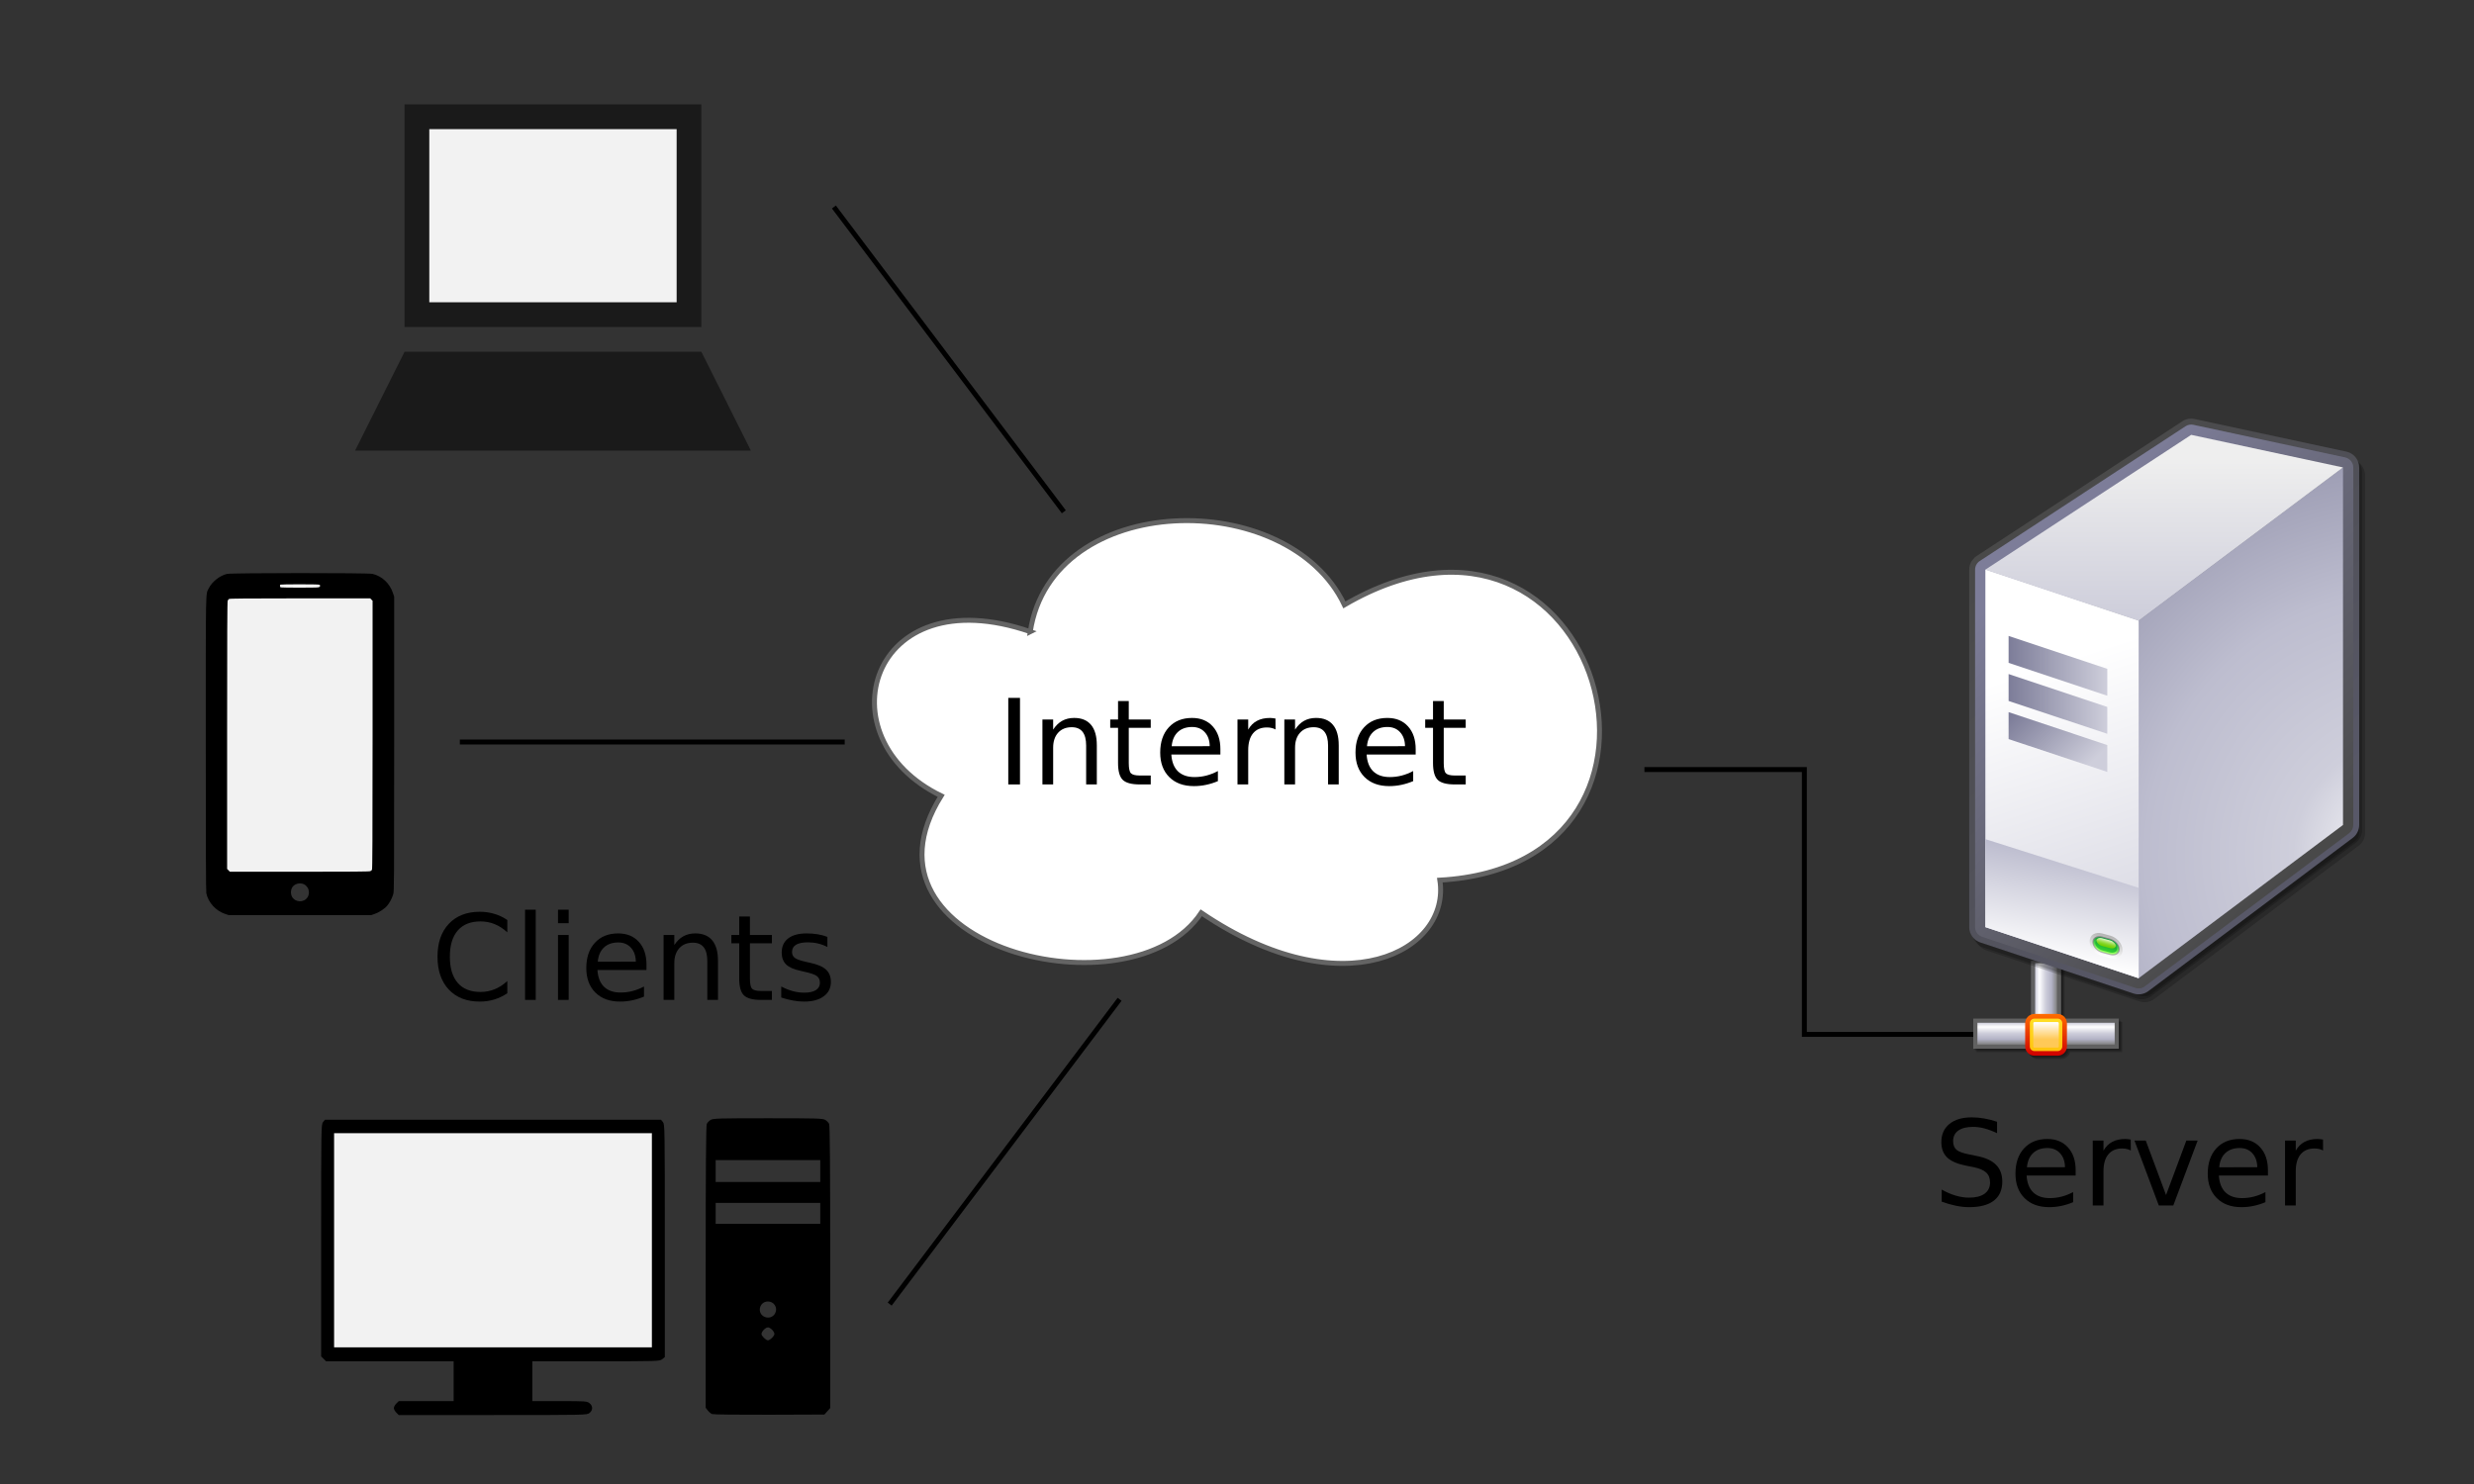 <?xml version="1.0" encoding="UTF-8" standalone="no"?>
<!-- Created with Inkscape (http://www.inkscape.org/) -->

<svg
   xmlns:a="http://ns.adobe.com/AdobeSVGViewerExtensions/3.0/"
   xmlns:dc="http://purl.org/dc/elements/1.1/"
   xmlns:cc="http://creativecommons.org/ns#"
   xmlns:rdf="http://www.w3.org/1999/02/22-rdf-syntax-ns#"
   xmlns:svg="http://www.w3.org/2000/svg"
   xmlns="http://www.w3.org/2000/svg"
   xmlns:sodipodi="http://sodipodi.sourceforge.net/DTD/sodipodi-0.dtd"
   xmlns:inkscape="http://www.inkscape.org/namespaces/inkscape"
   width="500"
   height="300"
   id="svg3337"
   version="1.1"
   inkscape:version="0.48.5 r10040"
   sodipodi:docname="Client-server-model.svg">
  <rect width="100%" height="100%" fill="#333333" stroke="none"/>
  <defs
     id="defs3339">
    <inkscape:perspective
       sodipodi:type="inkscape:persp3d"
       inkscape:vp_x="0 : 526.18109 : 1"
       inkscape:vp_y="0 : 1000 : 0"
       inkscape:vp_z="744.09448 : 526.18109 : 1"
       inkscape:persp3d-origin="372.04724 : 350.78739 : 1"
       id="perspective3345" />
    <inkscape:perspective
       id="perspective3355"
       inkscape:persp3d-origin="0.5 : 0.33333333 : 1"
       inkscape:vp_z="1 : 0.5 : 1"
       inkscape:vp_y="0 : 1000 : 0"
       inkscape:vp_x="0 : 0.5 : 1"
       sodipodi:type="inkscape:persp3d" />
    <linearGradient
       id="XMLID_2_"
       gradientUnits="userSpaceOnUse"
       x1="13.084"
       y1="60.584"
       x2="54.084"
       y2="60.584">
      <stop
         offset="0"
         style="stop-color:#9E9E9E"
         id="stop172" />
      <stop
         offset="1"
         style="stop-color:#616161"
         id="stop173" />
      <a:midPointStop
         offset="0"
         style="stop-color:#9E9E9E"
         id="midPointStop174" />
      <a:midPointStop
         offset="0.5"
         style="stop-color:#9E9E9E"
         id="midPointStop175" />
      <a:midPointStop
         offset="1"
         style="stop-color:#616161"
         id="midPointStop176" />
    </linearGradient>
    <linearGradient
       id="XMLID_3_"
       gradientUnits="userSpaceOnUse"
       x1="29.606"
       y1="58.498"
       x2="37.811"
       y2="58.498">
      <stop
         offset="0"
         style="stop-color:#9E9E9E"
         id="stop183" />
      <stop
         offset="1"
         style="stop-color:#616161"
         id="stop184" />
      <a:midPointStop
         offset="0"
         style="stop-color:#9E9E9E"
         id="midPointStop185" />
      <a:midPointStop
         offset="0.5"
         style="stop-color:#9E9E9E"
         id="midPointStop186" />
      <a:midPointStop
         offset="1"
         style="stop-color:#616161"
         id="midPointStop187" />
    </linearGradient>
    <linearGradient
       id="XMLID_4_"
       gradientUnits="userSpaceOnUse"
       x1="3.792"
       y1="49.834"
       x2="65.666"
       y2="49.834">
      <stop
         offset="0"
         style="stop-color:#9E9E9E"
         id="stop194" />
      <stop
         offset="1"
         style="stop-color:#616161"
         id="stop195" />
      <a:midPointStop
         offset="0"
         style="stop-color:#9E9E9E"
         id="midPointStop196" />
      <a:midPointStop
         offset="0.5"
         style="stop-color:#9E9E9E"
         id="midPointStop197" />
      <a:midPointStop
         offset="1"
         style="stop-color:#616161"
         id="midPointStop198" />
    </linearGradient>
    <linearGradient
       id="XMLID_5_"
       gradientUnits="userSpaceOnUse"
       x1="6.219"
       y1="-2.281"
       x2="64.281"
       y2="55.781">
      <stop
         offset="0"
         style="stop-color:#636363"
         id="stop205" />
      <stop
         offset="1"
         style="stop-color:#000000"
         id="stop206" />
      <a:midPointStop
         offset="0"
         style="stop-color:#636363"
         id="midPointStop207" />
      <a:midPointStop
         offset="0.5"
         style="stop-color:#636363"
         id="midPointStop208" />
      <a:midPointStop
         offset="1"
         style="stop-color:#000000"
         id="midPointStop209" />
    </linearGradient>
    <linearGradient
       id="XMLID_6_"
       gradientUnits="userSpaceOnUse"
       x1="59.344"
       y1="50.843"
       x2="11.157"
       y2="2.656">
      <stop
         offset="0"
         style="stop-color:#FFFFFF"
         id="stop214" />
      <stop
         offset="1"
         style="stop-color:#ADADAD"
         id="stop215" />
      <a:midPointStop
         offset="0"
         style="stop-color:#FFFFFF"
         id="midPointStop216" />
      <a:midPointStop
         offset="0.5"
         style="stop-color:#FFFFFF"
         id="midPointStop217" />
      <a:midPointStop
         offset="1"
         style="stop-color:#ADADAD"
         id="midPointStop218" />
    </linearGradient>
    <linearGradient
       id="linearGradient3380"
       gradientUnits="userSpaceOnUse"
       x1="13.084"
       y1="60.584"
       x2="54.084"
       y2="60.584">
      <stop
         offset="0"
         style="stop-color:#9E9E9E"
         id="stop3382" />
      <stop
         offset="1"
         style="stop-color:#616161"
         id="stop3384" />
      <a:midPointStop
         offset="0"
         style="stop-color:#9E9E9E"
         id="midPointStop174" />
      <a:midPointStop
         offset="0.5"
         style="stop-color:#9E9E9E"
         id="midPointStop175" />
      <a:midPointStop
         offset="1"
         style="stop-color:#616161"
         id="midPointStop176" />
    </linearGradient>
    <linearGradient
       id="linearGradient3387"
       gradientUnits="userSpaceOnUse"
       x1="29.606"
       y1="58.498"
       x2="37.811"
       y2="58.498">
      <stop
         offset="0"
         style="stop-color:#9E9E9E"
         id="stop3389" />
      <stop
         offset="1"
         style="stop-color:#616161"
         id="stop3391" />
      <a:midPointStop
         offset="0"
         style="stop-color:#9E9E9E"
         id="midPointStop185" />
      <a:midPointStop
         offset="0.5"
         style="stop-color:#9E9E9E"
         id="midPointStop186" />
      <a:midPointStop
         offset="1"
         style="stop-color:#616161"
         id="midPointStop187" />
    </linearGradient>
    <linearGradient
       id="linearGradient3394"
       gradientUnits="userSpaceOnUse"
       x1="3.792"
       y1="49.834"
       x2="65.666"
       y2="49.834">
      <stop
         offset="0"
         style="stop-color:#9E9E9E"
         id="stop3396" />
      <stop
         offset="1"
         style="stop-color:#616161"
         id="stop3398" />
      <a:midPointStop
         offset="0"
         style="stop-color:#9E9E9E"
         id="midPointStop196" />
      <a:midPointStop
         offset="0.5"
         style="stop-color:#9E9E9E"
         id="midPointStop197" />
      <a:midPointStop
         offset="1"
         style="stop-color:#616161"
         id="midPointStop198" />
    </linearGradient>
    <linearGradient
       id="linearGradient3401"
       gradientUnits="userSpaceOnUse"
       x1="6.219"
       y1="-2.281"
       x2="64.281"
       y2="55.781">
      <stop
         offset="0"
         style="stop-color:#636363"
         id="stop3403" />
      <stop
         offset="1"
         style="stop-color:#000000"
         id="stop3405" />
      <a:midPointStop
         offset="0"
         style="stop-color:#636363"
         id="midPointStop207" />
      <a:midPointStop
         offset="0.5"
         style="stop-color:#636363"
         id="midPointStop208" />
      <a:midPointStop
         offset="1"
         style="stop-color:#000000"
         id="midPointStop209" />
    </linearGradient>
    <linearGradient
       id="linearGradient3408"
       gradientUnits="userSpaceOnUse"
       x1="59.344"
       y1="50.843"
       x2="11.157"
       y2="2.656">
      <stop
         offset="0"
         style="stop-color:#FFFFFF"
         id="stop3410" />
      <stop
         offset="1"
         style="stop-color:#ADADAD"
         id="stop3412" />
      <a:midPointStop
         offset="0"
         style="stop-color:#FFFFFF"
         id="midPointStop216" />
      <a:midPointStop
         offset="0.5"
         style="stop-color:#FFFFFF"
         id="midPointStop217" />
      <a:midPointStop
         offset="1"
         style="stop-color:#ADADAD"
         id="midPointStop218" />
    </linearGradient>
    <inkscape:perspective
       id="perspective3355-9"
       inkscape:persp3d-origin="0.5 : 0.33333333 : 1"
       inkscape:vp_z="1 : 0.5 : 1"
       inkscape:vp_y="0 : 1000 : 0"
       inkscape:vp_x="0 : 0.5 : 1"
       sodipodi:type="inkscape:persp3d" />
    <linearGradient
       id="XMLID_2_-4"
       gradientUnits="userSpaceOnUse"
       x1="13.084"
       y1="60.584"
       x2="54.084"
       y2="60.584">
      <stop
         offset="0"
         style="stop-color:#9E9E9E"
         id="stop172-5" />
      <stop
         offset="1"
         style="stop-color:#616161"
         id="stop173-1" />
      <a:midPointStop
         offset="0"
         style="stop-color:#9E9E9E"
         id="midPointStop174" />
      <a:midPointStop
         offset="0.5"
         style="stop-color:#9E9E9E"
         id="midPointStop175" />
      <a:midPointStop
         offset="1"
         style="stop-color:#616161"
         id="midPointStop176" />
    </linearGradient>
    <linearGradient
       id="XMLID_3_-3"
       gradientUnits="userSpaceOnUse"
       x1="29.606"
       y1="58.498"
       x2="37.811"
       y2="58.498">
      <stop
         offset="0"
         style="stop-color:#9E9E9E"
         id="stop183-7" />
      <stop
         offset="1"
         style="stop-color:#616161"
         id="stop184-8" />
      <a:midPointStop
         offset="0"
         style="stop-color:#9E9E9E"
         id="midPointStop185" />
      <a:midPointStop
         offset="0.5"
         style="stop-color:#9E9E9E"
         id="midPointStop186" />
      <a:midPointStop
         offset="1"
         style="stop-color:#616161"
         id="midPointStop187" />
    </linearGradient>
    <linearGradient
       id="XMLID_4_-6"
       gradientUnits="userSpaceOnUse"
       x1="3.792"
       y1="49.834"
       x2="65.666"
       y2="49.834">
      <stop
         offset="0"
         style="stop-color:#9E9E9E"
         id="stop194-0" />
      <stop
         offset="1"
         style="stop-color:#616161"
         id="stop195-4" />
      <a:midPointStop
         offset="0"
         style="stop-color:#9E9E9E"
         id="midPointStop196" />
      <a:midPointStop
         offset="0.5"
         style="stop-color:#9E9E9E"
         id="midPointStop197" />
      <a:midPointStop
         offset="1"
         style="stop-color:#616161"
         id="midPointStop198" />
    </linearGradient>
    <linearGradient
       id="XMLID_5_-7"
       gradientUnits="userSpaceOnUse"
       x1="6.219"
       y1="-2.281"
       x2="64.281"
       y2="55.781">
      <stop
         offset="0"
         style="stop-color:#636363"
         id="stop205-6" />
      <stop
         offset="1"
         style="stop-color:#000000"
         id="stop206-0" />
      <a:midPointStop
         offset="0"
         style="stop-color:#636363"
         id="midPointStop207" />
      <a:midPointStop
         offset="0.5"
         style="stop-color:#636363"
         id="midPointStop208" />
      <a:midPointStop
         offset="1"
         style="stop-color:#000000"
         id="midPointStop209" />
    </linearGradient>
    <linearGradient
       id="XMLID_6_-7"
       gradientUnits="userSpaceOnUse"
       x1="59.344"
       y1="50.843"
       x2="11.157"
       y2="2.656">
      <stop
         offset="0"
         style="stop-color:#FFFFFF"
         id="stop214-5" />
      <stop
         offset="1"
         style="stop-color:#ADADAD"
         id="stop215-9" />
      <a:midPointStop
         offset="0"
         style="stop-color:#FFFFFF"
         id="midPointStop216" />
      <a:midPointStop
         offset="0.5"
         style="stop-color:#FFFFFF"
         id="midPointStop217" />
      <a:midPointStop
         offset="1"
         style="stop-color:#ADADAD"
         id="midPointStop218" />
    </linearGradient>
    <linearGradient
       id="linearGradient3380-8"
       gradientUnits="userSpaceOnUse"
       x1="13.084"
       y1="60.584"
       x2="54.084"
       y2="60.584">
      <stop
         offset="0"
         style="stop-color:#9E9E9E"
         id="stop3382-5" />
      <stop
         offset="1"
         style="stop-color:#616161"
         id="stop3384-3" />
      <a:midPointStop
         offset="0"
         style="stop-color:#9E9E9E"
         id="midPointStop174" />
      <a:midPointStop
         offset="0.5"
         style="stop-color:#9E9E9E"
         id="midPointStop175" />
      <a:midPointStop
         offset="1"
         style="stop-color:#616161"
         id="midPointStop176" />
    </linearGradient>
    <linearGradient
       id="linearGradient3387-8"
       gradientUnits="userSpaceOnUse"
       x1="29.606"
       y1="58.498"
       x2="37.811"
       y2="58.498">
      <stop
         offset="0"
         style="stop-color:#9E9E9E"
         id="stop3389-3" />
      <stop
         offset="1"
         style="stop-color:#616161"
         id="stop3391-7" />
      <a:midPointStop
         offset="0"
         style="stop-color:#9E9E9E"
         id="midPointStop185" />
      <a:midPointStop
         offset="0.5"
         style="stop-color:#9E9E9E"
         id="midPointStop186" />
      <a:midPointStop
         offset="1"
         style="stop-color:#616161"
         id="midPointStop187" />
    </linearGradient>
    <linearGradient
       id="linearGradient3394-3"
       gradientUnits="userSpaceOnUse"
       x1="3.792"
       y1="49.834"
       x2="65.666"
       y2="49.834">
      <stop
         offset="0"
         style="stop-color:#9E9E9E"
         id="stop3396-7" />
      <stop
         offset="1"
         style="stop-color:#616161"
         id="stop3398-8" />
      <a:midPointStop
         offset="0"
         style="stop-color:#9E9E9E"
         id="midPointStop196" />
      <a:midPointStop
         offset="0.5"
         style="stop-color:#9E9E9E"
         id="midPointStop197" />
      <a:midPointStop
         offset="1"
         style="stop-color:#616161"
         id="midPointStop198" />
    </linearGradient>
    <linearGradient
       id="linearGradient3401-4"
       gradientUnits="userSpaceOnUse"
       x1="6.219"
       y1="-2.281"
       x2="64.281"
       y2="55.781">
      <stop
         offset="0"
         style="stop-color:#636363"
         id="stop3403-1" />
      <stop
         offset="1"
         style="stop-color:#000000"
         id="stop3405-9" />
      <a:midPointStop
         offset="0"
         style="stop-color:#636363"
         id="midPointStop207" />
      <a:midPointStop
         offset="0.5"
         style="stop-color:#636363"
         id="midPointStop208" />
      <a:midPointStop
         offset="1"
         style="stop-color:#000000"
         id="midPointStop209" />
    </linearGradient>
    <linearGradient
       id="linearGradient3408-9"
       gradientUnits="userSpaceOnUse"
       x1="59.344"
       y1="50.843"
       x2="11.157"
       y2="2.656">
      <stop
         offset="0"
         style="stop-color:#FFFFFF"
         id="stop3410-8" />
      <stop
         offset="1"
         style="stop-color:#ADADAD"
         id="stop3412-8" />
      <a:midPointStop
         offset="0"
         style="stop-color:#FFFFFF"
         id="midPointStop216" />
      <a:midPointStop
         offset="0.5"
         style="stop-color:#FFFFFF"
         id="midPointStop217" />
      <a:midPointStop
         offset="1"
         style="stop-color:#ADADAD"
         id="midPointStop218" />
    </linearGradient>
    <inkscape:perspective
       id="perspective3811"
       inkscape:persp3d-origin="0.5 : 0.33333333 : 1"
       inkscape:vp_z="1 : 0.5 : 1"
       inkscape:vp_y="0 : 1000 : 0"
       inkscape:vp_x="0 : 0.5 : 1"
       sodipodi:type="inkscape:persp3d" />
    <linearGradient
       id="XMLID_20_"
       gradientUnits="userSpaceOnUse"
       x1="23.718"
       y1="41.114"
       x2="23.718"
       y2="44.645">
      <stop
         offset="0"
         style="stop-color:#CECEDB"
         id="stop1188" />
      <stop
         offset="0.191"
         style="stop-color:#FFFFFF"
         id="stop1189" />
      <stop
         offset="0.483"
         style="stop-color:#CECEDB"
         id="stop1190" />
      <stop
         offset="0.753"
         style="stop-color:#B3B3C6"
         id="stop1191" />
      <stop
         offset="0.994"
         style="stop-color:#828282"
         id="stop1192" />
      <a:midPointStop
         offset="0"
         style="stop-color:#CECEDB"
         id="midPointStop1193" />
      <a:midPointStop
         offset="0.5"
         style="stop-color:#CECEDB"
         id="midPointStop1194" />
      <a:midPointStop
         offset="0.191"
         style="stop-color:#FFFFFF"
         id="midPointStop1195" />
      <a:midPointStop
         offset="0.5"
         style="stop-color:#FFFFFF"
         id="midPointStop1196" />
      <a:midPointStop
         offset="0.483"
         style="stop-color:#CECEDB"
         id="midPointStop1197" />
      <a:midPointStop
         offset="0.5"
         style="stop-color:#CECEDB"
         id="midPointStop1198" />
      <a:midPointStop
         offset="0.753"
         style="stop-color:#B3B3C6"
         id="midPointStop1199" />
      <a:midPointStop
         offset="0.5"
         style="stop-color:#B3B3C6"
         id="midPointStop1200" />
      <a:midPointStop
         offset="0.994"
         style="stop-color:#828282"
         id="midPointStop1201" />
    </linearGradient>
    <linearGradient
       id="XMLID_21_"
       gradientUnits="userSpaceOnUse"
       x1="291.568"
       y1="864.851"
       x2="291.568"
       y2="868.382"
       gradientTransform="matrix(0,-1,1,0,-842.898,329.103)">
      <stop
         offset="0"
         style="stop-color:#CECEDB"
         id="stop1205" />
      <stop
         offset="0.191"
         style="stop-color:#FFFFFF"
         id="stop1206" />
      <stop
         offset="0.483"
         style="stop-color:#CECEDB"
         id="stop1207" />
      <stop
         offset="0.753"
         style="stop-color:#B3B3C6"
         id="stop1208" />
      <stop
         offset="0.994"
         style="stop-color:#828282"
         id="stop1209" />
      <a:midPointStop
         offset="0"
         style="stop-color:#CECEDB"
         id="midPointStop1210" />
      <a:midPointStop
         offset="0.5"
         style="stop-color:#CECEDB"
         id="midPointStop1211" />
      <a:midPointStop
         offset="0.191"
         style="stop-color:#FFFFFF"
         id="midPointStop1212" />
      <a:midPointStop
         offset="0.5"
         style="stop-color:#FFFFFF"
         id="midPointStop1213" />
      <a:midPointStop
         offset="0.483"
         style="stop-color:#CECEDB"
         id="midPointStop1214" />
      <a:midPointStop
         offset="0.5"
         style="stop-color:#CECEDB"
         id="midPointStop1215" />
      <a:midPointStop
         offset="0.753"
         style="stop-color:#B3B3C6"
         id="midPointStop1216" />
      <a:midPointStop
         offset="0.5"
         style="stop-color:#B3B3C6"
         id="midPointStop1217" />
      <a:midPointStop
         offset="0.994"
         style="stop-color:#828282"
         id="midPointStop1218" />
    </linearGradient>
    <linearGradient
       id="XMLID_22_"
       gradientUnits="userSpaceOnUse"
       x1="23.719"
       y1="46.441"
       x2="23.719"
       y2="39.691">
      <stop
         offset="0"
         style="stop-color:#CF0000"
         id="stop1221" />
      <stop
         offset="0.994"
         style="stop-color:#FF6D00"
         id="stop1222" />
      <a:midPointStop
         offset="0"
         style="stop-color:#CF0000"
         id="midPointStop1223" />
      <a:midPointStop
         offset="0.5"
         style="stop-color:#CF0000"
         id="midPointStop1224" />
      <a:midPointStop
         offset="0.994"
         style="stop-color:#FF6D00"
         id="midPointStop1225" />
    </linearGradient>
    <linearGradient
       id="XMLID_23_"
       gradientUnits="userSpaceOnUse"
       x1="23.718"
       y1="37.066"
       x2="23.718"
       y2="49.629">
      <stop
         offset="0"
         style="stop-color:#FFF030"
         id="stop1228" />
      <stop
         offset="0.994"
         style="stop-color:#FFAE00"
         id="stop1229" />
      <a:midPointStop
         offset="0"
         style="stop-color:#FFF030"
         id="midPointStop1230" />
      <a:midPointStop
         offset="0.5"
         style="stop-color:#FFF030"
         id="midPointStop1231" />
      <a:midPointStop
         offset="0.994"
         style="stop-color:#FFAE00"
         id="midPointStop1232" />
    </linearGradient>
    <linearGradient
       id="XMLID_24_"
       gradientUnits="userSpaceOnUse"
       x1="23.718"
       y1="41.004"
       x2="23.718"
       y2="43.816">
      <stop
         offset="0"
         style="stop-color:#FFFFFF"
         id="stop1235" />
      <stop
         offset="0.497"
         style="stop-color:#FFE3A9"
         id="stop1236" />
      <stop
         offset="0.994"
         style="stop-color:#FFC957"
         id="stop1237" />
      <a:midPointStop
         offset="0"
         style="stop-color:#FFFFFF"
         id="midPointStop1238" />
      <a:midPointStop
         offset="0.489"
         style="stop-color:#FFFFFF"
         id="midPointStop1239" />
      <a:midPointStop
         offset="0.994"
         style="stop-color:#FFC957"
         id="midPointStop1240" />
    </linearGradient>
    <linearGradient
       id="XMLID_25_"
       gradientUnits="userSpaceOnUse"
       x1="32.273"
       y1="26.916"
       x2="14.029"
       y2="8.672"
       gradientTransform="matrix(2.538,0,0,2.538,-30.176,-58.122)">
      <stop
         offset="0"
         style="stop-color:#585868"
         id="stop1247" />
      <stop
         offset="1"
         style="stop-color:#494949"
         id="stop1248" />
      <a:midPointStop
         offset="0"
         style="stop-color:#585868"
         id="midPointStop1249" />
      <a:midPointStop
         offset="0.5"
         style="stop-color:#585868"
         id="midPointStop1250" />
      <a:midPointStop
         offset="1"
         style="stop-color:#494949"
         id="midPointStop1251" />
    </linearGradient>
    <linearGradient
       id="XMLID_26_"
       gradientUnits="userSpaceOnUse"
       x1="15.165"
       y1="9.808"
       x2="33.408"
       y2="28.05"
       gradientTransform="matrix(2.538,0,0,2.538,-30.176,-58.122)">
      <stop
         offset="0"
         style="stop-color:#7D7D99"
         id="stop1254" />
      <stop
         offset="1"
         style="stop-color:#494949"
         id="stop1255" />
      <a:midPointStop
         offset="0"
         style="stop-color:#7D7D99"
         id="midPointStop1256" />
      <a:midPointStop
         offset="0.5"
         style="stop-color:#7D7D99"
         id="midPointStop1257" />
      <a:midPointStop
         offset="1"
         style="stop-color:#494949"
         id="midPointStop1258" />
    </linearGradient>
    <radialGradient
       id="XMLID_27_"
       cx="105.203"
       cy="47.275"
       r="139.088"
       fx="105.203"
       fy="47.275"
       gradientTransform="matrix(0.188,0,0,0.188,19.5,19.5)"
       gradientUnits="userSpaceOnUse">
      <stop
         offset="0"
         style="stop-color:#FFFFFF"
         id="stop1261" />
      <stop
         offset="0.281"
         style="stop-color:#CECEDB"
         id="stop1262" />
      <stop
         offset="0.64"
         style="stop-color:#BDBDCF"
         id="stop1263" />
      <stop
         offset="1"
         style="stop-color:#9A9AB1"
         id="stop1264" />
      <a:midPointStop
         offset="0"
         style="stop-color:#FFFFFF"
         id="midPointStop1265" />
      <a:midPointStop
         offset="0.5"
         style="stop-color:#FFFFFF"
         id="midPointStop1266" />
      <a:midPointStop
         offset="0.281"
         style="stop-color:#CECEDB"
         id="midPointStop1267" />
      <a:midPointStop
         offset="0.5"
         style="stop-color:#CECEDB"
         id="midPointStop1268" />
      <a:midPointStop
         offset="0.64"
         style="stop-color:#BDBDCF"
         id="midPointStop1269" />
      <a:midPointStop
         offset="0.5"
         style="stop-color:#BDBDCF"
         id="midPointStop1270" />
      <a:midPointStop
         offset="1"
         style="stop-color:#9A9AB1"
         id="midPointStop1271" />
    </radialGradient>
    <linearGradient
       id="XMLID_28_"
       gradientUnits="userSpaceOnUse"
       x1="23.719"
       y1="13.222"
       x2="23.719"
       y2="3.363">
      <stop
         offset="0"
         style="stop-color:#CECEDB"
         id="stop1274" />
      <stop
         offset="1"
         style="stop-color:#EEEEEE"
         id="stop1275" />
      <a:midPointStop
         offset="0"
         style="stop-color:#CECEDB"
         id="midPointStop1276" />
      <a:midPointStop
         offset="0.5"
         style="stop-color:#CECEDB"
         id="midPointStop1277" />
      <a:midPointStop
         offset="1"
         style="stop-color:#EEEEEE"
         id="midPointStop1278" />
    </linearGradient>
    <linearGradient
       id="XMLID_29_"
       gradientUnits="userSpaceOnUse"
       x1="15.043"
       y1="16.692"
       x2="22.171"
       y2="38.241">
      <stop
         offset="0"
         style="stop-color:#FFFFFF"
         id="stop1281" />
      <stop
         offset="1"
         style="stop-color:#CECEDB"
         id="stop1282" />
      <a:midPointStop
         offset="0"
         style="stop-color:#FFFFFF"
         id="midPointStop1283" />
      <a:midPointStop
         offset="0.5"
         style="stop-color:#FFFFFF"
         id="midPointStop1284" />
      <a:midPointStop
         offset="1"
         style="stop-color:#CECEDB"
         id="midPointStop1285" />
    </linearGradient>
    <linearGradient
       id="XMLID_30_"
       gradientUnits="userSpaceOnUse"
       x1="16.636"
       y1="35.196"
       x2="17.783"
       y2="28.477">
      <stop
         offset="0"
         style="stop-color:#FFFFFF"
         id="stop1288" />
      <stop
         offset="1"
         style="stop-color:#BDBDCF"
         id="stop1289" />
      <a:midPointStop
         offset="0"
         style="stop-color:#FFFFFF"
         id="midPointStop1290" />
      <a:midPointStop
         offset="0.5"
         style="stop-color:#FFFFFF"
         id="midPointStop1291" />
      <a:midPointStop
         offset="1"
         style="stop-color:#BDBDCF"
         id="midPointStop1292" />
    </linearGradient>
    <linearGradient
       id="XMLID_31_"
       gradientUnits="userSpaceOnUse"
       x1="13.806"
       y1="16.355"
       x2="20.093"
       y2="16.355">
      <stop
         offset="0"
         style="stop-color:#7D7D99"
         id="stop1295" />
      <stop
         offset="1"
         style="stop-color:#CECEDB"
         id="stop1296" />
      <a:midPointStop
         offset="0"
         style="stop-color:#7D7D99"
         id="midPointStop1297" />
      <a:midPointStop
         offset="0.5"
         style="stop-color:#7D7D99"
         id="midPointStop1298" />
      <a:midPointStop
         offset="1"
         style="stop-color:#CECEDB"
         id="midPointStop1299" />
    </linearGradient>
    <linearGradient
       id="XMLID_32_"
       gradientUnits="userSpaceOnUse"
       x1="13.806"
       y1="18.784"
       x2="20.093"
       y2="18.784">
      <stop
         offset="0"
         style="stop-color:#7D7D99"
         id="stop1302" />
      <stop
         offset="1"
         style="stop-color:#CECEDB"
         id="stop1303" />
      <a:midPointStop
         offset="0"
         style="stop-color:#7D7D99"
         id="midPointStop1304" />
      <a:midPointStop
         offset="0.5"
         style="stop-color:#7D7D99"
         id="midPointStop1305" />
      <a:midPointStop
         offset="1"
         style="stop-color:#CECEDB"
         id="midPointStop1306" />
    </linearGradient>
    <linearGradient
       id="XMLID_33_"
       gradientUnits="userSpaceOnUse"
       x1="14.632"
       y1="18.896"
       x2="18.669"
       y2="22.933">
      <stop
         offset="0"
         style="stop-color:#7D7D99"
         id="stop1309" />
      <stop
         offset="1"
         style="stop-color:#CECEDB"
         id="stop1310" />
      <a:midPointStop
         offset="0"
         style="stop-color:#7D7D99"
         id="midPointStop1311" />
      <a:midPointStop
         offset="0.5"
         style="stop-color:#7D7D99"
         id="midPointStop1312" />
      <a:midPointStop
         offset="1"
         style="stop-color:#CECEDB"
         id="midPointStop1313" />
    </linearGradient>
    <linearGradient
       id="XMLID_34_"
       gradientUnits="userSpaceOnUse"
       x1="271.318"
       y1="478.916"
       x2="271.318"
       y2="477.593"
       gradientTransform="matrix(0.966,0.259,0,1.035,-242.051,-531.042)">
      <stop
         offset="0.006"
         style="stop-color:#FFFFFF"
         id="stop1317" />
      <stop
         offset="1"
         style="stop-color:#B6B6B6"
         id="stop1318" />
      <a:midPointStop
         offset="0.006"
         style="stop-color:#FFFFFF"
         id="midPointStop1319" />
      <a:midPointStop
         offset="0.5"
         style="stop-color:#FFFFFF"
         id="midPointStop1320" />
      <a:midPointStop
         offset="1"
         style="stop-color:#B6B6B6"
         id="midPointStop1321" />
    </linearGradient>
    <linearGradient
       id="XMLID_35_"
       gradientUnits="userSpaceOnUse"
       x1="271.318"
       y1="478.856"
       x2="271.318"
       y2="477.716"
       gradientTransform="matrix(0.966,0.259,0,1.035,-242.051,-531.042)">
      <stop
         offset="0.006"
         style="stop-color:#B6B6B6"
         id="stop1324" />
      <stop
         offset="0.367"
         style="stop-color:#9D9D9D"
         id="stop1325" />
      <stop
         offset="0.743"
         style="stop-color:#898989"
         id="stop1326" />
      <stop
         offset="1"
         style="stop-color:#828282"
         id="stop1327" />
      <a:midPointStop
         offset="0.006"
         style="stop-color:#B6B6B6"
         id="midPointStop1328" />
      <a:midPointStop
         offset="0.376"
         style="stop-color:#B6B6B6"
         id="midPointStop1329" />
      <a:midPointStop
         offset="1"
         style="stop-color:#828282"
         id="midPointStop1330" />
    </linearGradient>
    <linearGradient
       id="XMLID_36_"
       gradientUnits="userSpaceOnUse"
       x1="-890.743"
       y1="529.262"
       x2="-890.743"
       y2="528.079"
       gradientTransform="matrix(-0.966,-0.259,0,0.776,-840.352,-606.847)">
      <stop
         offset="0.006"
         style="stop-color:#99FF66"
         id="stop1333" />
      <stop
         offset="0.236"
         style="stop-color:#68DE56"
         id="stop1334" />
      <stop
         offset="0.478"
         style="stop-color:#3BC147"
         id="stop1335" />
      <stop
         offset="0.695"
         style="stop-color:#1BAB3C"
         id="stop1336" />
      <stop
         offset="0.877"
         style="stop-color:#079E35"
         id="stop1337" />
      <stop
         offset="1"
         style="stop-color:#009933"
         id="stop1338" />
      <a:midPointStop
         offset="0.006"
         style="stop-color:#99FF66"
         id="midPointStop1339" />
      <a:midPointStop
         offset="0.376"
         style="stop-color:#99FF66"
         id="midPointStop1340" />
      <a:midPointStop
         offset="1"
         style="stop-color:#009933"
         id="midPointStop1341" />
    </linearGradient>
    <linearGradient
       id="XMLID_37_"
       gradientUnits="userSpaceOnUse"
       x1="271.307"
       y1="478.517"
       x2="271.339"
       y2="477.647"
       gradientTransform="matrix(0.966,0.259,0,1.035,-242.051,-531.042)">
      <stop
         offset="0.006"
         style="stop-color:#33CC33"
         id="stop1344" />
      <stop
         offset="0.358"
         style="stop-color:#1BB433"
         id="stop1345" />
      <stop
         offset="0.74"
         style="stop-color:#07A033"
         id="stop1346" />
      <stop
         offset="1"
         style="stop-color:#009933"
         id="stop1347" />
      <a:midPointStop
         offset="0.006"
         style="stop-color:#33CC33"
         id="midPointStop1348" />
      <a:midPointStop
         offset="0.376"
         style="stop-color:#33CC33"
         id="midPointStop1349" />
      <a:midPointStop
         offset="1"
         style="stop-color:#009933"
         id="midPointStop1350" />
    </linearGradient>
    <linearGradient
       id="XMLID_38_"
       gradientUnits="userSpaceOnUse"
       x1="271.319"
       y1="477.777"
       x2="271.319"
       y2="478.347"
       gradientTransform="matrix(0.966,0.259,0,1.035,-242.051,-531.042)">
      <stop
         offset="0"
         style="stop-color:#FFFFFF"
         id="stop1353" />
      <stop
         offset="0.091"
         style="stop-color:#E8F7D6"
         id="stop1354" />
      <stop
         offset="0.227"
         style="stop-color:#C8ED9E"
         id="stop1355" />
      <stop
         offset="0.365"
         style="stop-color:#ADE46D"
         id="stop1356" />
      <stop
         offset="0.5"
         style="stop-color:#97DC46"
         id="stop1357" />
      <stop
         offset="0.633"
         style="stop-color:#85D627"
         id="stop1358" />
      <stop
         offset="0.762"
         style="stop-color:#79D212"
         id="stop1359" />
      <stop
         offset="0.886"
         style="stop-color:#72D004"
         id="stop1360" />
      <stop
         offset="1"
         style="stop-color:#6FCF00"
         id="stop1361" />
      <a:midPointStop
         offset="0"
         style="stop-color:#FFFFFF"
         id="midPointStop1362" />
      <a:midPointStop
         offset="0.311"
         style="stop-color:#FFFFFF"
         id="midPointStop1363" />
      <a:midPointStop
         offset="1"
         style="stop-color:#6FCF00"
         id="midPointStop1364" />
    </linearGradient>
    <inkscape:perspective
       id="perspective4647"
       inkscape:persp3d-origin="0.5 : 0.33333333 : 1"
       inkscape:vp_z="1 : 0.5 : 1"
       inkscape:vp_y="0 : 1000 : 0"
       inkscape:vp_x="0 : 0.5 : 1"
       sodipodi:type="inkscape:persp3d" />
  </defs>
  <sodipodi:namedview
     id="base"
     pagecolor="#ffffff"
     bordercolor="#666666"
     borderopacity="1.0"
     inkscape:pageopacity="0.0"
     inkscape:pageshadow="2"
     inkscape:zoom="0.7"
     inkscape:cx="371.60399"
     inkscape:cy="39.285471"
     inkscape:document-units="px"
     inkscape:current-layer="layer1"
     showgrid="false"
     inkscape:snap-bbox="false"
     inkscape:window-width="1366"
     inkscape:window-height="705"
     inkscape:window-x="0"
     inkscape:window-y="24"
     inkscape:window-maximized="1"
     inkscape:showpageshadow="false"
     inkscape:snap-global="false" />
  <g
     inkscape:label="Calque 1"
     inkscape:groupmode="layer"
     id="layer1"
     transform="translate(-118.491,-171.608)">
    <path
       style="fill:none;stroke:#000000;stroke-width:1px;stroke-linecap:butt;stroke-linejoin:miter;stroke-opacity:1"
       d="m 450.831,327.176 32.325,0 0,53.538 38.386,0"
       id="path4212"
       inkscape:connector-curvature="0" />
    <g
       transform="matrix(1.25,0,0,1.25,518.354,326.973)"
       style="overflow:visible"
       id="Layer_1">
      <g
         id="g1182"
         transform="translate(-12.8,0)">
        <path
           style="opacity:0.2"
           d="m 36.049,41.004 h -0.673 -7.922 c -0.166,-0.287 -0.425,-0.514 -0.735,-0.64 v -8.689 h -4.875 v 0.367 8.322 c -0.311,0.126 -0.569,0.353 -0.735,0.64 h -8.594 v 4.875 h 8.441 c 0.167,0.646 0.752,1.125 1.451,1.125 h 3.75 c 0.698,0 1.284,-0.479 1.451,-1.125 h 8.441 v -4.875 z"
           id="path1183"
           inkscape:connector-curvature="0" />
        <path
           style="opacity:0.2"
           d="M 35.861,40.816 H 35.188 27.266 C 27.1,40.529 26.841,40.302 26.531,40.176 v -8.689 h -4.875 v 0.367 8.322 c -0.311,0.126 -0.569,0.353 -0.735,0.64 h -8.594 v 4.875 h 8.441 c 0.167,0.646 0.752,1.125 1.451,1.125 h 3.75 c 0.698,0 1.284,-0.479 1.451,-1.125 h 8.441 v -4.875 z"
           id="path1184"
           inkscape:connector-curvature="0" />
        <path
           style="opacity:0.2"
           d="m 35.674,40.629 h -0.673 -7.922 c -0.166,-0.287 -0.425,-0.514 -0.735,-0.64 V 31.3 h -4.875 v 0.367 8.322 c -0.311,0.126 -0.569,0.353 -0.735,0.64 H 12.14 v 4.875 h 8.441 c 0.167,0.646 0.752,1.125 1.451,1.125 h 3.75 c 0.698,0 1.284,-0.479 1.451,-1.125 h 8.441 v -4.875 z"
           id="path1185"
           inkscape:connector-curvature="0" />
        <polygon
           style="fill:#616161"
           points="35.486,45.316 35.486,40.441 34.813,40.441 11.952,40.441 11.952,45.316 "
           id="polygon1186" />
        <linearGradient
           id="linearGradient3902"
           gradientUnits="userSpaceOnUse"
           x1="23.718"
           y1="41.114"
           x2="23.718"
           y2="44.645">
          <stop
             offset="0"
             style="stop-color:#CECEDB"
             id="stop3904" />
          <stop
             offset="0.191"
             style="stop-color:#FFFFFF"
             id="stop3906" />
          <stop
             offset="0.483"
             style="stop-color:#CECEDB"
             id="stop3908" />
          <stop
             offset="0.753"
             style="stop-color:#B3B3C6"
             id="stop3910" />
          <stop
             offset="0.994"
             style="stop-color:#828282"
             id="stop3912" />
          <a:midPointStop
             offset="0"
             style="stop-color:#CECEDB"
             id="midPointStop1193" />
          <a:midPointStop
             offset="0.5"
             style="stop-color:#CECEDB"
             id="midPointStop1194" />
          <a:midPointStop
             offset="0.191"
             style="stop-color:#FFFFFF"
             id="midPointStop1195" />
          <a:midPointStop
             offset="0.5"
             style="stop-color:#FFFFFF"
             id="midPointStop1196" />
          <a:midPointStop
             offset="0.483"
             style="stop-color:#CECEDB"
             id="midPointStop1197" />
          <a:midPointStop
             offset="0.5"
             style="stop-color:#CECEDB"
             id="midPointStop1198" />
          <a:midPointStop
             offset="0.753"
             style="stop-color:#B3B3C6"
             id="midPointStop1199" />
          <a:midPointStop
             offset="0.5"
             style="stop-color:#B3B3C6"
             id="midPointStop1200" />
          <a:midPointStop
             offset="0.994"
             style="stop-color:#828282"
             id="midPointStop1201" />
        </linearGradient>
        <rect
           x="12.624"
           y="41.114"
           style="fill:url(#XMLID_20_)"
           width="22.189"
           height="3.53"
           id="rect1202" />
        <polygon
           style="fill:#616161"
           points="26.156,31.112 21.281,31.112 21.281,31.479 21.281,43.959 26.156,43.959 "
           id="polygon1203" />
        <linearGradient
           id="linearGradient3916"
           gradientUnits="userSpaceOnUse"
           x1="291.568"
           y1="864.851"
           x2="291.568"
           y2="868.382"
           gradientTransform="matrix(0,-1,1,0,-842.898,329.103)">
          <stop
             offset="0"
             style="stop-color:#CECEDB"
             id="stop3918" />
          <stop
             offset="0.191"
             style="stop-color:#FFFFFF"
             id="stop3920" />
          <stop
             offset="0.483"
             style="stop-color:#CECEDB"
             id="stop3922" />
          <stop
             offset="0.753"
             style="stop-color:#B3B3C6"
             id="stop3924" />
          <stop
             offset="0.994"
             style="stop-color:#828282"
             id="stop3926" />
          <a:midPointStop
             offset="0"
             style="stop-color:#CECEDB"
             id="midPointStop1210" />
          <a:midPointStop
             offset="0.5"
             style="stop-color:#CECEDB"
             id="midPointStop1211" />
          <a:midPointStop
             offset="0.191"
             style="stop-color:#FFFFFF"
             id="midPointStop1212" />
          <a:midPointStop
             offset="0.5"
             style="stop-color:#FFFFFF"
             id="midPointStop1213" />
          <a:midPointStop
             offset="0.483"
             style="stop-color:#CECEDB"
             id="midPointStop1214" />
          <a:midPointStop
             offset="0.5"
             style="stop-color:#CECEDB"
             id="midPointStop1215" />
          <a:midPointStop
             offset="0.753"
             style="stop-color:#B3B3C6"
             id="midPointStop1216" />
          <a:midPointStop
             offset="0.5"
             style="stop-color:#B3B3C6"
             id="midPointStop1217" />
          <a:midPointStop
             offset="0.994"
             style="stop-color:#828282"
             id="midPointStop1218" />
        </linearGradient>
        <rect
           x="21.953"
           y="31.479"
           style="fill:url(#XMLID_21_)"
           width="3.531"
           height="12.112"
           id="rect1219" />
        <linearGradient
           id="linearGradient3929"
           gradientUnits="userSpaceOnUse"
           x1="23.719"
           y1="46.441"
           x2="23.719"
           y2="39.691">
          <stop
             offset="0"
             style="stop-color:#CF0000"
             id="stop3931" />
          <stop
             offset="0.994"
             style="stop-color:#FF6D00"
             id="stop3933" />
          <a:midPointStop
             offset="0"
             style="stop-color:#CF0000"
             id="midPointStop1223" />
          <a:midPointStop
             offset="0.5"
             style="stop-color:#CF0000"
             id="midPointStop1224" />
          <a:midPointStop
             offset="0.994"
             style="stop-color:#FF6D00"
             id="midPointStop1225" />
        </linearGradient>
        <path
           style="fill:url(#XMLID_22_)"
           d="m 27.094,44.941 c 0,0.829 -0.672,1.5 -1.5,1.5 h -3.75 c -0.828,0 -1.5,-0.671 -1.5,-1.5 v -3.75 c 0,-0.828 0.672,-1.5 1.5,-1.5 h 3.75 c 0.828,0 1.5,0.672 1.5,1.5 v 3.75 z"
           id="path1226"
           inkscape:connector-curvature="0" />
        <linearGradient
           id="linearGradient3936"
           gradientUnits="userSpaceOnUse"
           x1="23.718"
           y1="37.066"
           x2="23.718"
           y2="49.629">
          <stop
             offset="0"
             style="stop-color:#FFF030"
             id="stop3938" />
          <stop
             offset="0.994"
             style="stop-color:#FFAE00"
             id="stop3940" />
          <a:midPointStop
             offset="0"
             style="stop-color:#FFF030"
             id="midPointStop1230" />
          <a:midPointStop
             offset="0.5"
             style="stop-color:#FFF030"
             id="midPointStop1231" />
          <a:midPointStop
             offset="0.994"
             style="stop-color:#FFAE00"
             id="midPointStop1232" />
        </linearGradient>
        <path
           style="fill:url(#XMLID_23_)"
           d="m 21.844,40.441 c -0.414,0 -0.75,0.337 -0.75,0.75 v 3.75 c 0,0.414 0.336,0.75 0.75,0.75 h 3.75 c 0.414,0 0.75,-0.336 0.75,-0.75 v -3.75 c 0,-0.413 -0.336,-0.75 -0.75,-0.75 h -3.75 z"
           id="path1233"
           inkscape:connector-curvature="0" />
        <linearGradient
           id="linearGradient3943"
           gradientUnits="userSpaceOnUse"
           x1="23.718"
           y1="41.004"
           x2="23.718"
           y2="43.816">
          <stop
             offset="0"
             style="stop-color:#FFFFFF"
             id="stop3945" />
          <stop
             offset="0.497"
             style="stop-color:#FFE3A9"
             id="stop3947" />
          <stop
             offset="0.994"
             style="stop-color:#FFC957"
             id="stop3949" />
          <a:midPointStop
             offset="0"
             style="stop-color:#FFFFFF"
             id="midPointStop1238" />
          <a:midPointStop
             offset="0.489"
             style="stop-color:#FFFFFF"
             id="midPointStop1239" />
          <a:midPointStop
             offset="0.994"
             style="stop-color:#FFC957"
             id="midPointStop1240" />
        </linearGradient>
        <path
           style="fill:url(#XMLID_24_)"
           d="m 21.844,41.004 c -0.104,0 -0.188,0.085 -0.188,0.188 v 3.75 c 0,0.104 0.084,0.188 0.188,0.188 h 3.75 c 0.104,0 0.188,-0.084 0.188,-0.188 v -3.75 c 0,-0.103 -0.084,-0.188 -0.188,-0.188 h -3.75 z"
           id="path1241"
           inkscape:connector-curvature="0" />
      </g>
      <path
         style="opacity:0.2"
         d="M 33.9,-54.884 0.632,-33.085 c -0.01,0.01 -0.107,0.071 -0.107,0.071 0.02,-0.013 -0.119,0.096 -0.119,0.096 -0.048,0.038 -0.048,0.028 -0.089,0.074 l -0.439,0.513 c -0.041,0.048 -0.028,0.041 -0.058,0.096 l -0.003,0.008 c 0.005,-0.01 -0.107,0.193 -0.107,0.193 -0.005,0.013 -0.046,0.104 -0.046,0.104 -0.003,0.01 -0.081,0.216 -0.081,0.216 l -0.033,0.104 c -0.005,0.02 -0.053,0.223 -0.053,0.223 0,0 -0.023,0.127 -0.023,0.127 l -0.02,0.254 c 0,-0.023 -0.005,0.074 -0.005,0.074 l 0,57.848 c 0,1.127 0.718,2.124 1.789,2.482 l 24.778,8.261 c 0.815,0.269 1.711,0.127 2.396,-0.388 L 61.452,12.489 C 62.107,11.999 62.498,11.215 62.498,10.398 v -57.815 c 0,-0.02 -0.005,-0.089 -0.008,-0.117 0,-0.025 -0.013,-0.168 -0.013,-0.17 0,0 -0.025,-0.165 -0.025,-0.175 -0.003,-0.003 -0.015,-0.094 -0.015,-0.094 -0.008,-0.041 -0.01,-0.038 -0.023,-0.079 0,0 -0.056,-0.198 -0.058,-0.198 l -0.053,-0.147 c -0.008,-0.018 -0.084,-0.185 -0.084,-0.185 -0.003,-0.005 -0.079,-0.15 -0.079,-0.15 -0.01,-0.018 -0.109,-0.17 -0.109,-0.17 0,0 -0.099,-0.137 -0.102,-0.137 l -0.099,-0.119 c -0.013,-0.015 -0.03,-0.03 -0.043,-0.046 l -0.096,-0.102 c -0.01,-0.008 -0.127,-0.109 -0.127,-0.109 -0.033,-0.028 -0.145,-0.117 -0.145,-0.117 -0.015,-0.01 -0.15,-0.099 -0.15,-0.099 -0.023,-0.013 -0.183,-0.107 -0.183,-0.107 -0.025,-0.013 -0.165,-0.076 -0.165,-0.076 -0.028,-0.01 -0.17,-0.069 -0.17,-0.069 0.003,0 -0.19,-0.058 -0.19,-0.058 0.008,0.003 -0.132,-0.036 -0.132,-0.036 l -24.545,-5.276 c -0.69,-0.147 -1.396,-0.015 -1.985,0.368 z m -34.316,23.169 m -0.086,0.327"
         id="path1242"
         inkscape:connector-curvature="0" />
      <path
         style="opacity:0.2"
         d="m 61.541,-47.476 c 0,-0.038 -0.003,-0.079 -0.008,-0.114 -0.005,-0.043 -0.01,-0.084 -0.018,-0.124 -0.005,-0.02 -0.005,-0.041 -0.01,-0.058 -0.003,-0.015 -0.01,-0.033 -0.015,-0.048 -0.01,-0.041 -0.023,-0.081 -0.036,-0.122 -0.01,-0.036 -0.023,-0.071 -0.036,-0.104 -0.015,-0.038 -0.033,-0.074 -0.053,-0.109 -0.018,-0.033 -0.033,-0.066 -0.053,-0.099 -0.02,-0.033 -0.043,-0.066 -0.063,-0.099 -0.02,-0.03 -0.043,-0.061 -0.063,-0.091 -0.025,-0.03 -0.053,-0.061 -0.079,-0.089 -0.025,-0.028 -0.051,-0.056 -0.076,-0.081 -0.028,-0.028 -0.058,-0.053 -0.089,-0.076 -0.03,-0.023 -0.058,-0.051 -0.089,-0.071 -0.033,-0.023 -0.063,-0.043 -0.096,-0.063 -0.036,-0.02 -0.066,-0.043 -0.104,-0.058 -0.008,-0.005 -0.015,-0.01 -0.025,-0.015 -0.028,-0.013 -0.053,-0.023 -0.081,-0.033 -0.038,-0.015 -0.071,-0.033 -0.109,-0.046 -0.041,-0.015 -0.081,-0.025 -0.127,-0.038 -0.025,-0.008 -0.051,-0.018 -0.076,-0.023 L 35.684,-54.315 c -0.437,-0.094 -0.888,-0.008 -1.261,0.233 l -33.268,21.796 c -0.008,0.005 -0.015,0.013 -0.023,0.018 -0.013,0.008 -0.025,0.015 -0.038,0.023 -0.03,0.02 -0.058,0.048 -0.089,0.071 -0.015,0.013 -0.036,0.028 -0.051,0.041 -0.107,0.099 -0.203,0.208 -0.282,0.327 -0.013,0.018 -0.023,0.041 -0.033,0.058 -0.025,0.043 -0.051,0.086 -0.071,0.129 -0.01,0.025 -0.023,0.051 -0.033,0.074 -0.018,0.043 -0.036,0.084 -0.048,0.127 -0.008,0.025 -0.018,0.053 -0.025,0.079 -0.013,0.046 -0.02,0.089 -0.03,0.135 -0.005,0.025 -0.01,0.053 -0.015,0.079 -0.008,0.051 -0.01,0.104 -0.013,0.155 0,0.02 -0.003,0.041 -0.003,0.061 0,0.005 0,0.008 0,0.013 v 57.815 c 0,0.716 0.459,1.353 1.137,1.579 l 24.778,8.259 c 0.518,0.173 1.086,0.081 1.523,-0.246 L 60.881,11.728 c 0.416,-0.315 0.665,-0.807 0.665,-1.33 v -57.815 c 0,-0.02 -0.003,-0.038 -0.005,-0.058 z"
         id="path1243"
         inkscape:connector-curvature="0" />
      <path
         style="opacity:0.2"
         d="M 33.426,-55.358 0.155,-33.562 c -0.01,0.01 -0.107,0.071 -0.107,0.071 0.02,-0.013 -0.119,0.096 -0.119,0.096 -0.048,0.038 -0.048,0.028 -0.089,0.074 l -0.439,0.513 c -0.041,0.048 -0.028,0.041 -0.058,0.096 l -0.003,0.008 c 0.005,-0.01 -0.107,0.193 -0.107,0.193 -0.005,0.013 -0.046,0.104 -0.046,0.104 -0.003,0.01 -0.081,0.216 -0.081,0.216 l -0.033,0.104 c -0.005,0.02 -0.053,0.223 -0.053,0.223 0,0 -0.023,0.127 -0.023,0.127 l -0.02,0.254 c 0,-0.023 -0.005,0.074 -0.005,0.074 l 0,57.848 c 0,1.127 0.718,2.124 1.789,2.482 l 24.778,8.261 c 0.815,0.269 1.711,0.127 2.396,-0.388 L 60.975,12.012 c 0.655,-0.49 1.046,-1.274 1.046,-2.091 V -47.894 c 0,-0.02 -0.005,-0.089 -0.008,-0.117 0,-0.025 -0.013,-0.168 -0.013,-0.17 0,0 -0.025,-0.165 -0.025,-0.175 -0.003,-0.003 -0.015,-0.094 -0.015,-0.094 -0.005,-0.041 -0.008,-0.038 -0.02,-0.079 0,0 -0.056,-0.198 -0.058,-0.198 l -0.053,-0.147 c -0.008,-0.018 -0.084,-0.185 -0.084,-0.185 -0.003,-0.005 -0.079,-0.15 -0.079,-0.15 -0.01,-0.018 -0.109,-0.17 -0.109,-0.17 0,0 -0.099,-0.137 -0.102,-0.137 l -0.099,-0.119 c -0.013,-0.015 -0.03,-0.03 -0.043,-0.046 l -0.096,-0.102 c -0.01,-0.008 -0.127,-0.109 -0.127,-0.109 -0.036,-0.028 -0.147,-0.117 -0.147,-0.117 -0.015,-0.01 -0.15,-0.099 -0.15,-0.099 -0.023,-0.013 -0.183,-0.107 -0.183,-0.107 -0.025,-0.013 -0.165,-0.076 -0.165,-0.076 -0.028,-0.01 -0.17,-0.069 -0.17,-0.069 0.003,0 -0.19,-0.058 -0.19,-0.058 0.008,0.003 -0.132,-0.036 -0.132,-0.036 l -24.545,-5.276 c -0.69,-0.145 -1.393,-0.015 -1.982,0.371 z m -34.318,23.167 m -0.084,0.33"
         id="path1244"
         inkscape:connector-curvature="0" />
      <path
         style="opacity:0.2"
         d="m 61.064,-47.953 c 0,-0.038 -0.003,-0.079 -0.008,-0.114 -0.005,-0.043 -0.01,-0.084 -0.018,-0.124 -0.005,-0.02 -0.005,-0.041 -0.01,-0.058 -0.003,-0.015 -0.01,-0.033 -0.015,-0.048 -0.01,-0.041 -0.023,-0.081 -0.036,-0.122 -0.013,-0.036 -0.025,-0.069 -0.038,-0.104 -0.015,-0.038 -0.033,-0.074 -0.053,-0.109 -0.018,-0.033 -0.033,-0.066 -0.053,-0.099 -0.02,-0.033 -0.043,-0.066 -0.063,-0.099 -0.02,-0.03 -0.043,-0.061 -0.063,-0.091 -0.025,-0.03 -0.053,-0.061 -0.079,-0.089 -0.025,-0.028 -0.051,-0.056 -0.076,-0.081 -0.028,-0.028 -0.058,-0.053 -0.089,-0.076 -0.03,-0.023 -0.058,-0.051 -0.089,-0.071 -0.033,-0.023 -0.063,-0.043 -0.096,-0.063 -0.033,-0.025 -0.066,-0.046 -0.102,-0.063 -0.008,-0.005 -0.015,-0.01 -0.025,-0.015 -0.028,-0.013 -0.053,-0.023 -0.081,-0.033 -0.038,-0.015 -0.071,-0.033 -0.109,-0.046 -0.041,-0.015 -0.081,-0.025 -0.127,-0.038 -0.025,-0.008 -0.051,-0.018 -0.076,-0.023 l -24.55,-5.276 c -0.437,-0.094 -0.888,-0.008 -1.261,0.233 L 0.678,-32.765 c -0.008,0.005 -0.015,0.013 -0.023,0.018 -0.013,0.008 -0.025,0.015 -0.038,0.023 -0.03,0.02 -0.058,0.048 -0.089,0.071 -0.015,0.013 -0.036,0.028 -0.051,0.041 -0.107,0.099 -0.203,0.208 -0.282,0.327 -0.013,0.018 -0.023,0.041 -0.033,0.058 -0.025,0.043 -0.051,0.086 -0.071,0.129 -0.01,0.025 -0.023,0.051 -0.033,0.074 -0.018,0.043 -0.036,0.084 -0.048,0.127 -0.008,0.025 -0.018,0.053 -0.025,0.079 -0.013,0.046 -0.02,0.089 -0.03,0.135 -0.005,0.025 -0.01,0.053 -0.015,0.079 -0.008,0.051 -0.01,0.104 -0.013,0.155 0,0.02 -0.003,0.041 -0.003,0.061 0,0.005 0,0.008 0,0.013 V 26.438 c 0,0.716 0.459,1.353 1.137,1.579 l 24.778,8.259 c 0.518,0.173 1.086,0.081 1.523,-0.246 L 60.404,11.248 c 0.416,-0.315 0.665,-0.807 0.665,-1.33 V -47.894 c 0,-0.02 -0.003,-0.038 -0.005,-0.058 z"
         id="path1245"
         inkscape:connector-curvature="0" />
      <linearGradient
         id="linearGradient3956"
         gradientUnits="userSpaceOnUse"
         x1="32.273"
         y1="26.916"
         x2="14.029"
         y2="8.672">
        <stop
           offset="0"
           style="stop-color:#585868"
           id="stop3958" />
        <stop
           offset="1"
           style="stop-color:#494949"
           id="stop3960" />
        <a:midPointStop
           offset="0"
           style="stop-color:#585868"
           id="midPointStop1249" />
        <a:midPointStop
           offset="0.5"
           style="stop-color:#585868"
           id="midPointStop1250" />
        <a:midPointStop
           offset="1"
           style="stop-color:#494949"
           id="midPointStop1251" />
      </linearGradient>
      <path
         style="fill:url(#XMLID_25_)"
         d="m 32.948,-56.158 -33.268,21.796 c -0.01,0.01 -0.107,0.074 -0.107,0.074 0.02,-0.013 -0.119,0.096 -0.119,0.096 -0.048,0.038 -0.048,0.028 -0.089,0.074 l -0.439,0.513 c -0.041,0.048 -0.028,0.041 -0.058,0.096 l -0.005,0.005 c 0.005,-0.008 -0.107,0.193 -0.107,0.193 -0.005,0.013 -0.046,0.104 -0.046,0.104 -0.003,0.01 -0.081,0.216 -0.081,0.218 l -0.033,0.104 c -0.005,0.02 -0.053,0.223 -0.053,0.223 0,0 -0.023,0.127 -0.023,0.127 l -0.018,0.254 c 0,-0.023 -0.005,0.074 -0.005,0.074 l 0,57.85 c 0,1.127 0.718,2.124 1.789,2.482 l 24.778,8.261 c 0.815,0.269 1.711,0.124 2.396,-0.388 L 60.501,11.218 c 0.655,-0.492 1.046,-1.274 1.046,-2.091 V -48.694 c 0,-0.018 -0.005,-0.089 -0.008,-0.117 0,-0.025 -0.013,-0.168 -0.013,-0.17 0,0 -0.025,-0.165 -0.025,-0.175 -0.003,-0.003 -0.015,-0.094 -0.015,-0.094 -0.008,-0.041 -0.01,-0.041 -0.023,-0.079 0,0 -0.056,-0.198 -0.058,-0.198 l -0.053,-0.145 c -0.008,-0.018 -0.084,-0.185 -0.084,-0.185 -0.003,-0.003 -0.079,-0.15 -0.079,-0.15 -0.01,-0.015 -0.109,-0.17 -0.109,-0.17 0,0 -0.099,-0.137 -0.102,-0.137 l -0.099,-0.119 c -0.013,-0.015 -0.03,-0.033 -0.043,-0.046 l -0.096,-0.102 c -0.01,-0.008 -0.127,-0.112 -0.127,-0.112 -0.036,-0.028 -0.147,-0.117 -0.147,-0.117 -0.015,-0.01 -0.15,-0.099 -0.15,-0.099 -0.023,-0.015 -0.183,-0.107 -0.183,-0.107 -0.025,-0.013 -0.165,-0.076 -0.165,-0.076 -0.028,-0.01 -0.17,-0.069 -0.17,-0.069 0.003,0 -0.19,-0.056 -0.19,-0.056 0.008,0.003 -0.132,-0.036 -0.132,-0.036 l -24.545,-5.276 c -0.688,-0.147 -1.393,-0.018 -1.982,0.368 z m -34.316,23.169 m -0.086,0.327"
         id="path1252"
         inkscape:connector-curvature="0" />
      <linearGradient
         id="linearGradient3963"
         gradientUnits="userSpaceOnUse"
         x1="15.165"
         y1="9.808"
         x2="33.408"
         y2="28.05">
        <stop
           offset="0"
           style="stop-color:#7D7D99"
           id="stop3965" />
        <stop
           offset="1"
           style="stop-color:#494949"
           id="stop3967" />
        <a:midPointStop
           offset="0"
           style="stop-color:#7D7D99"
           id="midPointStop1256" />
        <a:midPointStop
           offset="0.5"
           style="stop-color:#7D7D99"
           id="midPointStop1257" />
        <a:midPointStop
           offset="1"
           style="stop-color:#494949"
           id="midPointStop1258" />
      </linearGradient>
      <path
         style="fill:url(#XMLID_26_)"
         d="m 60.589,-48.752 c 0,-0.038 -0.003,-0.076 -0.008,-0.114 -0.005,-0.041 -0.01,-0.084 -0.018,-0.122 -0.005,-0.02 -0.005,-0.041 -0.01,-0.058 -0.003,-0.015 -0.01,-0.033 -0.015,-0.048 -0.01,-0.041 -0.023,-0.081 -0.036,-0.122 -0.013,-0.036 -0.025,-0.069 -0.038,-0.104 -0.015,-0.038 -0.033,-0.074 -0.053,-0.109 -0.018,-0.033 -0.033,-0.066 -0.053,-0.099 -0.02,-0.033 -0.043,-0.066 -0.063,-0.099 -0.02,-0.03 -0.043,-0.061 -0.063,-0.091 -0.025,-0.03 -0.053,-0.058 -0.079,-0.089 -0.025,-0.028 -0.051,-0.053 -0.076,-0.081 -0.028,-0.025 -0.058,-0.051 -0.089,-0.076 -0.03,-0.023 -0.058,-0.048 -0.089,-0.071 -0.033,-0.023 -0.063,-0.041 -0.096,-0.061 -0.036,-0.02 -0.066,-0.043 -0.104,-0.061 -0.008,-0.005 -0.015,-0.01 -0.025,-0.015 -0.028,-0.013 -0.053,-0.023 -0.081,-0.036 -0.038,-0.015 -0.071,-0.03 -0.109,-0.046 -0.041,-0.013 -0.081,-0.025 -0.127,-0.038 -0.025,-0.005 -0.051,-0.015 -0.076,-0.023 l -24.55,-5.276 c -0.437,-0.094 -0.888,-0.008 -1.261,0.236 L 0.201,-33.565 c -0.008,0.005 -0.015,0.013 -0.023,0.018 -0.013,0.008 -0.025,0.015 -0.038,0.023 -0.03,0.023 -0.058,0.048 -0.089,0.071 -0.015,0.013 -0.036,0.025 -0.051,0.041 -0.107,0.099 -0.203,0.208 -0.282,0.327 -0.013,0.02 -0.023,0.041 -0.033,0.058 -0.025,0.043 -0.051,0.084 -0.071,0.129 -0.01,0.023 -0.023,0.048 -0.033,0.074 -0.018,0.043 -0.036,0.084 -0.048,0.127 -0.008,0.025 -0.018,0.053 -0.025,0.079 -0.013,0.043 -0.02,0.089 -0.03,0.135 -0.005,0.025 -0.01,0.053 -0.015,0.079 -0.008,0.053 -0.01,0.104 -0.013,0.157 0,0.02 -0.003,0.041 -0.003,0.061 0,0.003 0,0.008 0,0.01 V 25.641 c 0,0.716 0.459,1.35 1.137,1.579 l 24.778,8.259 c 0.518,0.173 1.086,0.079 1.523,-0.249 L 59.927,10.451 c 0.416,-0.315 0.665,-0.807 0.665,-1.33 V -48.694 c 0.003,-0.018 0,-0.038 -0.003,-0.058 z"
         id="path1259"
         inkscape:connector-curvature="0" />
      <radialGradient
         id="radialGradient3970"
         cx="105.203"
         cy="47.275"
         r="139.088"
         fx="105.203"
         fy="47.275"
         gradientTransform="matrix(0.188,0,0,0.188,19.5,19.5)"
         gradientUnits="userSpaceOnUse">
        <stop
           offset="0"
           style="stop-color:#FFFFFF"
           id="stop3972" />
        <stop
           offset="0.281"
           style="stop-color:#CECEDB"
           id="stop3974" />
        <stop
           offset="0.64"
           style="stop-color:#BDBDCF"
           id="stop3976" />
        <stop
           offset="1"
           style="stop-color:#9A9AB1"
           id="stop3978" />
        <a:midPointStop
           offset="0"
           style="stop-color:#FFFFFF"
           id="midPointStop1265" />
        <a:midPointStop
           offset="0.5"
           style="stop-color:#FFFFFF"
           id="midPointStop1266" />
        <a:midPointStop
           offset="0.281"
           style="stop-color:#CECEDB"
           id="midPointStop1267" />
        <a:midPointStop
           offset="0.5"
           style="stop-color:#CECEDB"
           id="midPointStop1268" />
        <a:midPointStop
           offset="0.64"
           style="stop-color:#BDBDCF"
           id="midPointStop1269" />
        <a:midPointStop
           offset="0.5"
           style="stop-color:#BDBDCF"
           id="midPointStop1270" />
        <a:midPointStop
           offset="1"
           style="stop-color:#9A9AB1"
           id="midPointStop1271" />
      </radialGradient>
      <polygon
         style="fill:url(#XMLID_27_)"
         points="35.109,26.496 22.091,36.26 12.329,33.005 12.329,10.224 22.091,13.479 35.109,3.715 "
         id="polygon1272"
         transform="matrix(2.538,0,0,2.538,-30.176,-58.122)" />
      <linearGradient
         id="linearGradient3981"
         gradientUnits="userSpaceOnUse"
         x1="23.719"
         y1="13.222"
         x2="23.719"
         y2="3.363">
        <stop
           offset="0"
           style="stop-color:#CECEDB"
           id="stop3983" />
        <stop
           offset="1"
           style="stop-color:#EEEEEE"
           id="stop3985" />
        <a:midPointStop
           offset="0"
           style="stop-color:#CECEDB"
           id="midPointStop1276" />
        <a:midPointStop
           offset="0.5"
           style="stop-color:#CECEDB"
           id="midPointStop1277" />
        <a:midPointStop
           offset="1"
           style="stop-color:#EEEEEE"
           id="midPointStop1278" />
      </linearGradient>
      <polygon
         style="fill:url(#XMLID_28_)"
         points="12.329,10.224 22.091,13.479 35.109,3.715 25.437,1.637 "
         id="polygon1279"
         transform="matrix(2.538,0,0,2.538,-30.176,-58.122)" />
      <linearGradient
         id="linearGradient3988"
         gradientUnits="userSpaceOnUse"
         x1="15.043"
         y1="16.692"
         x2="22.171"
         y2="38.241">
        <stop
           offset="0"
           style="stop-color:#FFFFFF"
           id="stop3990" />
        <stop
           offset="1"
           style="stop-color:#CECEDB"
           id="stop3992" />
        <a:midPointStop
           offset="0"
           style="stop-color:#FFFFFF"
           id="midPointStop1283" />
        <a:midPointStop
           offset="0.5"
           style="stop-color:#FFFFFF"
           id="midPointStop1284" />
        <a:midPointStop
           offset="1"
           style="stop-color:#CECEDB"
           id="midPointStop1285" />
      </linearGradient>
      <polygon
         style="fill:url(#XMLID_29_)"
         points="22.091,36.26 22.091,13.479 12.329,10.224 12.329,33.005 "
         id="polygon1286"
         transform="matrix(2.538,0,0,2.538,-30.176,-58.122)" />
      <linearGradient
         id="linearGradient3995"
         gradientUnits="userSpaceOnUse"
         x1="16.636"
         y1="35.196"
         x2="17.783"
         y2="28.477">
        <stop
           offset="0"
           style="stop-color:#FFFFFF"
           id="stop3997" />
        <stop
           offset="1"
           style="stop-color:#BDBDCF"
           id="stop3999" />
        <a:midPointStop
           offset="0"
           style="stop-color:#FFFFFF"
           id="midPointStop1290" />
        <a:midPointStop
           offset="0.5"
           style="stop-color:#FFFFFF"
           id="midPointStop1291" />
        <a:midPointStop
           offset="1"
           style="stop-color:#BDBDCF"
           id="midPointStop1292" />
      </linearGradient>
      <polygon
         style="fill:url(#XMLID_30_)"
         points="12.329,33.005 22.091,36.26 22.091,30.504 12.329,27.4 "
         id="polygon1293"
         transform="matrix(2.538,0,0,2.538,-30.176,-58.122)" />
      <linearGradient
         id="linearGradient4002"
         gradientUnits="userSpaceOnUse"
         x1="13.806"
         y1="16.355"
         x2="20.093"
         y2="16.355">
        <stop
           offset="0"
           style="stop-color:#7D7D99"
           id="stop4004" />
        <stop
           offset="1"
           style="stop-color:#CECEDB"
           id="stop4006" />
        <a:midPointStop
           offset="0"
           style="stop-color:#7D7D99"
           id="midPointStop1297" />
        <a:midPointStop
           offset="0.5"
           style="stop-color:#7D7D99"
           id="midPointStop1298" />
        <a:midPointStop
           offset="1"
           style="stop-color:#CECEDB"
           id="midPointStop1299" />
      </linearGradient>
      <polygon
         style="fill:url(#XMLID_31_)"
         points="20.093,18.261 20.093,16.546 13.806,14.451 13.806,16.165 "
         id="polygon1300"
         transform="matrix(2.538,0,0,2.538,-30.176,-58.122)" />
      <linearGradient
         id="linearGradient4009"
         gradientUnits="userSpaceOnUse"
         x1="13.806"
         y1="18.784"
         x2="20.093"
         y2="18.784">
        <stop
           offset="0"
           style="stop-color:#7D7D99"
           id="stop4011" />
        <stop
           offset="1"
           style="stop-color:#CECEDB"
           id="stop4013" />
        <a:midPointStop
           offset="0"
           style="stop-color:#7D7D99"
           id="midPointStop1304" />
        <a:midPointStop
           offset="0.5"
           style="stop-color:#7D7D99"
           id="midPointStop1305" />
        <a:midPointStop
           offset="1"
           style="stop-color:#CECEDB"
           id="midPointStop1306" />
      </linearGradient>
      <polygon
         style="fill:url(#XMLID_32_)"
         points="20.093,20.689 20.093,18.975 13.806,16.879 13.806,18.594 "
         id="polygon1307"
         transform="matrix(2.538,0,0,2.538,-30.176,-58.122)" />
      <linearGradient
         id="linearGradient4016"
         gradientUnits="userSpaceOnUse"
         x1="14.632"
         y1="18.896"
         x2="18.669"
         y2="22.933">
        <stop
           offset="0"
           style="stop-color:#7D7D99"
           id="stop4018" />
        <stop
           offset="1"
           style="stop-color:#CECEDB"
           id="stop4020" />
        <a:midPointStop
           offset="0"
           style="stop-color:#7D7D99"
           id="midPointStop1311" />
        <a:midPointStop
           offset="0.5"
           style="stop-color:#7D7D99"
           id="midPointStop1312" />
        <a:midPointStop
           offset="1"
           style="stop-color:#CECEDB"
           id="midPointStop1313" />
      </linearGradient>
      <polygon
         style="fill:url(#XMLID_33_)"
         points="20.093,23.118 20.093,21.404 13.806,19.308 13.806,21.023 "
         id="polygon1314"
         transform="matrix(2.538,0,0,2.538,-30.176,-58.122)" />
      <g
         id="g1315"
         transform="matrix(2.538,0,0,2.538,-30.176,-58.122)">
        <linearGradient
           id="linearGradient4024"
           gradientUnits="userSpaceOnUse"
           x1="271.318"
           y1="478.916"
           x2="271.318"
           y2="477.593"
           gradientTransform="matrix(0.966,0.259,0,1.035,-242.051,-531.042)">
          <stop
             offset="0.006"
             style="stop-color:#FFFFFF"
             id="stop4026" />
          <stop
             offset="1"
             style="stop-color:#B6B6B6"
             id="stop4028" />
          <a:midPointStop
             offset="0.006"
             style="stop-color:#FFFFFF"
             id="midPointStop1319" />
          <a:midPointStop
             offset="0.5"
             style="stop-color:#FFFFFF"
             id="midPointStop1320" />
          <a:midPointStop
             offset="1"
             style="stop-color:#B6B6B6"
             id="midPointStop1321" />
        </linearGradient>
        <path
           style="fill:url(#XMLID_34_)"
           d="m 19.776,33.411 c -0.453,-0.121 -0.808,0.097 -0.808,0.497 0,0.4 0.355,0.809 0.808,0.93 l 0.48,0.129 c 0.454,0.122 0.809,-0.097 0.809,-0.497 0,-0.399 -0.355,-0.809 -0.809,-0.93 l -0.48,-0.129 z"
           id="path1322"
           inkscape:connector-curvature="0" />
        <linearGradient
           id="linearGradient4031"
           gradientUnits="userSpaceOnUse"
           x1="271.318"
           y1="478.856"
           x2="271.318"
           y2="477.716"
           gradientTransform="matrix(0.966,0.259,0,1.035,-242.051,-531.042)">
          <stop
             offset="0.006"
             style="stop-color:#B6B6B6"
             id="stop4033" />
          <stop
             offset="0.367"
             style="stop-color:#9D9D9D"
             id="stop4035" />
          <stop
             offset="0.743"
             style="stop-color:#898989"
             id="stop4037" />
          <stop
             offset="1"
             style="stop-color:#828282"
             id="stop4039" />
          <a:midPointStop
             offset="0.006"
             style="stop-color:#B6B6B6"
             id="midPointStop1328" />
          <a:midPointStop
             offset="0.376"
             style="stop-color:#B6B6B6"
             id="midPointStop1329" />
          <a:midPointStop
             offset="1"
             style="stop-color:#828282"
             id="midPointStop1330" />
        </linearGradient>
        <path
           style="fill:url(#XMLID_35_)"
           d="m 19.776,33.603 c -0.347,-0.094 -0.63,0.065 -0.63,0.354 0,0.289 0.283,0.599 0.63,0.691 l 0.48,0.129 c 0.348,0.093 0.63,-0.066 0.63,-0.354 0,-0.288 -0.282,-0.598 -0.63,-0.69 l -0.48,-0.13 z"
           id="path1331"
           inkscape:connector-curvature="0" />
        <linearGradient
           id="linearGradient4042"
           gradientUnits="userSpaceOnUse"
           x1="-890.743"
           y1="529.262"
           x2="-890.743"
           y2="528.079"
           gradientTransform="matrix(-0.966,-0.259,0,0.776,-840.352,-606.847)">
          <stop
             offset="0.006"
             style="stop-color:#99FF66"
             id="stop4044" />
          <stop
             offset="0.236"
             style="stop-color:#68DE56"
             id="stop4046" />
          <stop
             offset="0.478"
             style="stop-color:#3BC147"
             id="stop4048" />
          <stop
             offset="0.695"
             style="stop-color:#1BAB3C"
             id="stop4050" />
          <stop
             offset="0.877"
             style="stop-color:#079E35"
             id="stop4052" />
          <stop
             offset="1"
             style="stop-color:#009933"
             id="stop4054" />
          <a:midPointStop
             offset="0.006"
             style="stop-color:#99FF66"
             id="midPointStop1339" />
          <a:midPointStop
             offset="0.376"
             style="stop-color:#99FF66"
             id="midPointStop1340" />
          <a:midPointStop
             offset="1"
             style="stop-color:#009933"
             id="midPointStop1341" />
        </linearGradient>
        <path
           style="fill:url(#XMLID_36_)"
           d="m 20.828,34.406 c 0,0.254 -0.256,0.391 -0.571,0.306 l -0.48,-0.128 c -0.315,-0.085 -0.57,-0.358 -0.57,-0.612 l 0,0 c 0,-0.253 0.255,-0.39 0.57,-0.306 l 0.48,0.129 c 0.315,0.085 0.571,0.358 0.571,0.611 l 0,0 z"
           id="path1342"
           inkscape:connector-curvature="0" />
        <linearGradient
           id="linearGradient4057"
           gradientUnits="userSpaceOnUse"
           x1="271.307"
           y1="478.517"
           x2="271.339"
           y2="477.647"
           gradientTransform="matrix(0.966,0.259,0,1.035,-242.051,-531.042)">
          <stop
             offset="0.006"
             style="stop-color:#33CC33"
             id="stop4059" />
          <stop
             offset="0.358"
             style="stop-color:#1BB433"
             id="stop4061" />
          <stop
             offset="0.74"
             style="stop-color:#07A033"
             id="stop4063" />
          <stop
             offset="1"
             style="stop-color:#009933"
             id="stop4065" />
          <a:midPointStop
             offset="0.006"
             style="stop-color:#33CC33"
             id="midPointStop1348" />
          <a:midPointStop
             offset="0.376"
             style="stop-color:#33CC33"
             id="midPointStop1349" />
          <a:midPointStop
             offset="1"
             style="stop-color:#009933"
             id="midPointStop1350" />
        </linearGradient>
        <path
           style="fill:url(#XMLID_37_)"
           d="m 19.776,33.794 c -0.245,-0.065 -0.451,0.038 -0.451,0.226 0,0.188 0.207,0.402 0.451,0.469 l 0.48,0.129 c 0.245,0.065 0.452,-0.038 0.452,-0.227 0,-0.189 -0.207,-0.402 -0.452,-0.468 l -0.48,-0.129 z"
           id="path1351"
           inkscape:connector-curvature="0" />
        <linearGradient
           id="linearGradient4068"
           gradientUnits="userSpaceOnUse"
           x1="271.319"
           y1="477.777"
           x2="271.319"
           y2="478.347"
           gradientTransform="matrix(0.966,0.259,0,1.035,-242.051,-531.042)">
          <stop
             offset="0"
             style="stop-color:#FFFFFF"
             id="stop4070" />
          <stop
             offset="0.091"
             style="stop-color:#E8F7D6"
             id="stop4072" />
          <stop
             offset="0.227"
             style="stop-color:#C8ED9E"
             id="stop4074" />
          <stop
             offset="0.365"
             style="stop-color:#ADE46D"
             id="stop4076" />
          <stop
             offset="0.5"
             style="stop-color:#97DC46"
             id="stop4078" />
          <stop
             offset="0.633"
             style="stop-color:#85D627"
             id="stop4080" />
          <stop
             offset="0.762"
             style="stop-color:#79D212"
             id="stop4082" />
          <stop
             offset="0.886"
             style="stop-color:#72D004"
             id="stop4084" />
          <stop
             offset="1"
             style="stop-color:#6FCF00"
             id="stop4086" />
          <a:midPointStop
             offset="0"
             style="stop-color:#FFFFFF"
             id="midPointStop1362" />
          <a:midPointStop
             offset="0.311"
             style="stop-color:#FFFFFF"
             id="midPointStop1363" />
          <a:midPointStop
             offset="1"
             style="stop-color:#6FCF00"
             id="midPointStop1364" />
        </linearGradient>
        <path
           style="fill:url(#XMLID_38_)"
           d="M 19.758,33.713 C 19.556,33.659 19.4,33.75 19.4,33.864 c 0,0.114 0.156,0.289 0.358,0.343 l 0.518,0.139 c 0.205,0.056 0.358,-0.034 0.358,-0.15 0,-0.116 -0.153,-0.288 -0.358,-0.343 l -0.518,-0.14 z"
           id="path1365"
           inkscape:connector-curvature="0" />
      </g>
      <polyline
         id="_x3C_Slice_x3E_"
         style="fill:none"
         points="0,48 0,0 48,0 48,48 "
         transform="translate(-12.8,0)" />
    </g>
    <g
       style="font-size:24px;font-style:normal;font-variant:normal;font-weight:normal;font-stretch:normal;fill:#000000;fill-opacity:1;stroke:none;font-family:DejaVu Sans;-inkscape-font-specification:DejaVu Sans"
       id="text6294">
      <path
         d="m 221.021,357.595 0,2.496 c -0.797,-0.742 -1.648,-1.297 -2.555,-1.664 -0.898,-0.367 -1.855,-0.551 -2.871,-0.551 -2,2e-5 -3.531,0.613 -4.594,1.84 -1.063,1.219 -1.594,2.984 -1.594,5.297 -1e-5,2.305 0.531,4.07 1.594,5.297 1.062,1.219 2.594,1.828 4.594,1.828 1.016,0 1.973,-0.184 2.871,-0.551 0.906,-0.367 1.758,-0.922 2.555,-1.664 l 0,2.473 c -0.828,0.562 -1.707,0.984 -2.637,1.266 -0.922,0.281 -1.898,0.422 -2.93,0.422 -2.648,0 -4.734,-0.809 -6.258,-2.426 -1.523,-1.625 -2.285,-3.84 -2.285,-6.645 0,-2.812 0.762,-5.027 2.285,-6.645 1.523,-1.625 3.609,-2.437 6.258,-2.438 1.047,2e-5 2.031,0.141 2.953,0.422 0.93,0.273 1.801,0.688 2.613,1.242"
         style=""
         id="path4233" />
      <path
         d="m 224.606,355.509 2.156,0 0,18.234 -2.156,0 0,-18.234"
         style=""
         id="path4235" />
      <path
         d="m 231.263,360.619 2.156,0 0,13.125 -2.156,0 0,-13.125 m 0,-5.109 2.156,0 0,2.73 -2.156,0 0,-2.73"
         style=""
         id="path4237" />
      <path
         d="m 249.146,366.642 0,1.055 -9.914,0 c 0.094,1.484 0.539,2.617 1.336,3.398 0.805,0.773 1.922,1.16 3.352,1.16 0.828,0 1.629,-0.102 2.402,-0.305 0.781,-0.203 1.555,-0.508 2.32,-0.914 l 0,2.039 c -0.773,0.328 -1.566,0.578 -2.379,0.75 -0.813,0.172 -1.637,0.258 -2.473,0.258 -2.094,0 -3.754,-0.609 -4.98,-1.828 -1.219,-1.219 -1.828,-2.867 -1.828,-4.945 -1e-5,-2.148 0.578,-3.852 1.734,-5.109 1.164,-1.266 2.73,-1.898 4.699,-1.898 1.766,1e-5 3.16,0.57 4.184,1.711 1.031,1.133 1.547,2.676 1.547,4.629 m -2.156,-0.633 c -0.016,-1.18 -0.348,-2.121 -0.996,-2.824 -0.641,-0.703 -1.492,-1.055 -2.555,-1.055 -1.203,1e-5 -2.168,0.34 -2.895,1.02 -0.719,0.68 -1.133,1.637 -1.242,2.871 l 7.688,-0.012"
         style=""
         id="path4239" />
      <path
         d="m 263.595,365.822 0,7.922 -2.156,0 0,-7.852 c -1e-5,-1.242 -0.242,-2.172 -0.727,-2.789 -0.484,-0.617 -1.211,-0.926 -2.18,-0.926 -1.164,1e-5 -2.082,0.371 -2.754,1.113 -0.672,0.742 -1.008,1.754 -1.008,3.035 l 0,7.418 -2.168,0 0,-13.125 2.168,0 0,2.039 c 0.516,-0.789 1.121,-1.379 1.816,-1.77 0.703,-0.391 1.512,-0.586 2.426,-0.586 1.508,1e-5 2.648,0.469 3.422,1.406 0.773,0.93 1.16,2.301 1.16,4.113"
         style=""
         id="path4241" />
      <path
         d="m 270.052,356.892 0,3.727 4.441,0 0,1.676 -4.441,0 0,7.125 c -10e-6,1.07 0.145,1.758 0.434,2.062 0.297,0.305 0.895,0.457 1.793,0.457 l 2.215,0 0,1.805 -2.215,0 c -1.664,0 -2.812,-0.309 -3.445,-0.926 -0.633,-0.625 -0.949,-1.758 -0.949,-3.398 l 0,-7.125 -1.582,0 0,-1.676 1.582,0 0,-3.727 2.168,0"
         style=""
         id="path4243" />
      <path
         d="m 285.708,361.005 0,2.039 c -0.609,-0.312 -1.242,-0.547 -1.898,-0.703 -0.656,-0.156 -1.336,-0.234 -2.039,-0.234 -1.07,1e-5 -1.875,0.164 -2.414,0.492 -0.531,0.328 -0.797,0.82 -0.797,1.477 0,0.5 0.191,0.895 0.574,1.184 0.383,0.281 1.152,0.551 2.309,0.809 l 0.738,0.164 c 1.531,0.328 2.617,0.793 3.258,1.395 0.648,0.594 0.973,1.426 0.973,2.496 -10e-6,1.219 -0.484,2.184 -1.453,2.895 -0.961,0.711 -2.285,1.066 -3.973,1.066 -0.703,0 -1.438,-0.07 -2.203,-0.211 -0.758,-0.133 -1.559,-0.336 -2.402,-0.609 l 0,-2.227 c 0.797,0.414 1.582,0.727 2.355,0.938 0.773,0.203 1.539,0.305 2.297,0.305 1.016,0 1.797,-0.172 2.344,-0.516 0.547,-0.352 0.82,-0.844 0.82,-1.477 -1e-5,-0.586 -0.199,-1.035 -0.598,-1.348 -0.391,-0.312 -1.254,-0.613 -2.59,-0.902 l -0.75,-0.176 c -1.336,-0.281 -2.301,-0.711 -2.895,-1.289 -0.594,-0.586 -0.891,-1.387 -0.891,-2.402 0,-1.234 0.438,-2.187 1.312,-2.859 0.875,-0.672 2.117,-1.008 3.727,-1.008 0.797,1e-5 1.547,0.059 2.25,0.176 0.703,0.117 1.352,0.293 1.945,0.527"
         style=""
         id="path4245" />
    </g>
    <g
       id="g4201"
       transform="translate(26.558,-78.081)">
      <path
         sodipodi:nodetypes="cccccc"
         inkscape:connector-curvature="0"
         id="path4611"
         d="m 300.155,377.384 c -32.514,-11.194 -42.142,21.476 -18.009,33.182 -19.199,30.651 38.563,44.744 52.566,23.649 28.722,19.496 50.444,7.631 48.215,-6.599 56.013,-3.133 32.315,-85.758 -19.286,-55.649 -11.382,-23.962 -59.109,-23.076 -63.487,5.418 z"
         style="fill:#ffffff;stroke:#646464;stroke-width:1;stroke-linecap:butt;stroke-linejoin:miter;stroke-miterlimit:4;stroke-opacity:1;stroke-dasharray:none" />
      <g
         style="font-size:24px;font-style:normal;font-variant:normal;font-weight:normal;font-stretch:normal;fill:#000000;fill-opacity:1;stroke:none;font-family:DejaVu Sans;-inkscape-font-specification:DejaVu Sans"
         id="text6298">
        <path
           d="m 295.708,390.771 2.367,0 0,17.496 -2.367,0 0,-17.496"
           style=""
           id="path4248" />
        <path
           d="m 313.602,400.345 0,7.922 -2.156,0 0,-7.852 c -1e-5,-1.242 -0.242,-2.172 -0.727,-2.789 -0.484,-0.617 -1.211,-0.926 -2.18,-0.926 -1.164,1e-5 -2.082,0.371 -2.754,1.113 -0.672,0.742 -1.008,1.754 -1.008,3.035 l 0,7.418 -2.168,0 0,-13.125 2.168,0 0,2.039 c 0.516,-0.789 1.121,-1.379 1.816,-1.77 0.703,-0.391 1.512,-0.586 2.426,-0.586 1.508,1e-5 2.648,0.469 3.422,1.406 0.773,0.93 1.16,2.301 1.16,4.113"
           style=""
           id="path4250" />
        <path
           d="m 320.059,391.416 0,3.727 4.441,0 0,1.676 -4.441,0 0,7.125 c -1e-5,1.07 0.145,1.758 0.434,2.062 0.297,0.305 0.895,0.457 1.793,0.457 l 2.215,0 0,1.805 -2.215,0 c -1.664,0 -2.813,-0.309 -3.445,-0.926 -0.633,-0.625 -0.949,-1.758 -0.949,-3.398 l 0,-7.125 -1.582,0 0,-1.676 1.582,0 0,-3.727 2.168,0"
           style=""
           id="path4252" />
        <path
           d="m 338.575,401.166 0,1.055 -9.914,0 c 0.094,1.484 0.539,2.617 1.336,3.398 0.805,0.773 1.922,1.16 3.352,1.16 0.828,0 1.629,-0.102 2.402,-0.305 0.781,-0.203 1.555,-0.508 2.32,-0.914 l 0,2.039 c -0.773,0.328 -1.566,0.578 -2.379,0.75 -0.813,0.172 -1.637,0.258 -2.473,0.258 -2.094,0 -3.754,-0.609 -4.98,-1.828 -1.219,-1.219 -1.828,-2.867 -1.828,-4.945 0,-2.148 0.578,-3.852 1.734,-5.109 1.164,-1.266 2.73,-1.898 4.699,-1.898 1.766,1e-5 3.16,0.57 4.184,1.711 1.031,1.133 1.547,2.676 1.547,4.629 m -2.156,-0.633 c -0.016,-1.18 -0.348,-2.121 -0.996,-2.824 -0.641,-0.703 -1.492,-1.055 -2.555,-1.055 -1.203,10e-6 -2.168,0.34 -2.895,1.02 -0.719,0.68 -1.133,1.637 -1.242,2.871 l 7.688,-0.012"
           style=""
           id="path4254" />
        <path
           d="m 349.719,397.158 c -0.242,-0.141 -0.508,-0.242 -0.797,-0.305 -0.281,-0.07 -0.594,-0.105 -0.938,-0.105 -1.219,10e-6 -2.156,0.398 -2.812,1.195 -0.648,0.789 -0.973,1.926 -0.973,3.41 l 0,6.914 -2.168,0 0,-13.125 2.168,0 0,2.039 c 0.453,-0.797 1.043,-1.387 1.77,-1.77 0.727,-0.391 1.609,-0.586 2.648,-0.586 0.148,1e-5 0.312,0.012 0.492,0.035 0.18,0.016 0.379,0.043 0.598,0.082 l 0.012,2.215"
           style=""
           id="path4256" />
        <path
           d="m 362.493,400.345 0,7.922 -2.156,0 0,-7.852 c -1e-5,-1.242 -0.242,-2.172 -0.727,-2.789 -0.484,-0.617 -1.211,-0.926 -2.18,-0.926 -1.164,1e-5 -2.082,0.371 -2.754,1.113 -0.672,0.742 -1.008,1.754 -1.008,3.035 l 0,7.418 -2.168,0 0,-13.125 2.168,0 0,2.039 c 0.516,-0.789 1.121,-1.379 1.816,-1.77 0.703,-0.391 1.512,-0.586 2.426,-0.586 1.508,1e-5 2.648,0.469 3.422,1.406 0.773,0.93 1.16,2.301 1.16,4.113"
           style=""
           id="path4258" />
        <path
           d="m 378.044,401.166 0,1.055 -9.914,0 c 0.094,1.484 0.539,2.617 1.336,3.398 0.805,0.773 1.922,1.16 3.352,1.16 0.828,0 1.629,-0.102 2.402,-0.305 0.781,-0.203 1.555,-0.508 2.32,-0.914 l 0,2.039 c -0.773,0.328 -1.566,0.578 -2.379,0.75 -0.813,0.172 -1.637,0.258 -2.473,0.258 -2.094,0 -3.754,-0.609 -4.98,-1.828 -1.219,-1.219 -1.828,-2.867 -1.828,-4.945 0,-2.148 0.578,-3.852 1.734,-5.109 1.164,-1.266 2.73,-1.898 4.699,-1.898 1.766,1e-5 3.16,0.57 4.184,1.711 1.031,1.133 1.547,2.676 1.547,4.629 m -2.156,-0.633 c -0.016,-1.18 -0.348,-2.121 -0.996,-2.824 -0.641,-0.703 -1.492,-1.055 -2.555,-1.055 -1.203,10e-6 -2.168,0.34 -2.895,1.02 -0.719,0.68 -1.133,1.637 -1.242,2.871 l 7.688,-0.012"
           style=""
           id="path4260" />
        <path
           d="m 383.716,391.416 0,3.727 4.441,0 0,1.676 -4.441,0 0,7.125 c -1e-5,1.07 0.145,1.758 0.434,2.062 0.297,0.305 0.895,0.457 1.793,0.457 l 2.215,0 0,1.805 -2.215,0 c -1.664,0 -2.813,-0.309 -3.445,-0.926 -0.633,-0.625 -0.949,-1.758 -0.949,-3.398 l 0,-7.125 -1.582,0 0,-1.676 1.582,0 0,-3.727 2.168,0"
           style=""
           id="path4262" />
      </g>
    </g>
    <g
       style="font-size:24px;font-style:normal;font-variant:normal;font-weight:normal;font-stretch:normal;fill:#000000;fill-opacity:1;stroke:none;font-family:DejaVu Sans;-inkscape-font-specification:DejaVu Sans"
       id="text6302">
      <path
         d="m 522.104,398.379 0,2.309 c -0.898,-0.43 -1.746,-0.75 -2.543,-0.961 -0.797,-0.211 -1.566,-0.316 -2.309,-0.316 -1.289,2e-5 -2.285,0.25 -2.988,0.75 -0.695,0.5 -1.043,1.211 -1.043,2.133 -10e-6,0.773 0.23,1.359 0.691,1.758 0.469,0.391 1.352,0.707 2.648,0.949 l 1.43,0.293 c 1.766,0.336 3.066,0.93 3.902,1.781 0.844,0.844 1.266,1.977 1.266,3.398 -2e-5,1.695 -0.57,2.98 -1.711,3.855 -1.133,0.875 -2.797,1.312 -4.992,1.312 -0.828,0 -1.711,-0.094 -2.648,-0.281 -0.93,-0.188 -1.895,-0.465 -2.895,-0.832 l 0,-2.438 c 0.961,0.539 1.902,0.945 2.824,1.219 0.922,0.273 1.828,0.41 2.719,0.41 1.352,0 2.395,-0.266 3.129,-0.797 0.734,-0.531 1.102,-1.289 1.102,-2.273 -10e-6,-0.859 -0.266,-1.531 -0.797,-2.016 -0.523,-0.484 -1.387,-0.848 -2.59,-1.09 l -1.441,-0.281 c -1.766,-0.352 -3.043,-0.902 -3.832,-1.652 -0.789,-0.75 -1.184,-1.793 -1.184,-3.129 0,-1.547 0.543,-2.766 1.629,-3.656 1.094,-0.891 2.598,-1.336 4.512,-1.336 0.82,2e-5 1.656,0.074 2.508,0.223 0.852,0.148 1.723,0.371 2.613,0.668"
         style=""
         id="path4265" />
      <path
         d="m 537.983,408.199 0,1.055 -9.914,0 c 0.094,1.484 0.539,2.617 1.336,3.398 0.805,0.773 1.922,1.16 3.352,1.16 0.828,0 1.629,-0.102 2.402,-0.305 0.781,-0.203 1.555,-0.508 2.32,-0.914 l 0,2.039 c -0.773,0.328 -1.566,0.578 -2.379,0.75 -0.813,0.172 -1.637,0.258 -2.473,0.258 -2.094,0 -3.754,-0.609 -4.98,-1.828 -1.219,-1.219 -1.828,-2.867 -1.828,-4.945 0,-2.148 0.578,-3.852 1.734,-5.109 1.164,-1.266 2.73,-1.898 4.699,-1.898 1.766,1e-5 3.16,0.57 4.184,1.711 1.031,1.133 1.547,2.676 1.547,4.629 m -2.156,-0.633 c -0.016,-1.18 -0.348,-2.121 -0.996,-2.824 -0.641,-0.703 -1.492,-1.055 -2.555,-1.055 -1.203,10e-6 -2.168,0.34 -2.895,1.02 -0.719,0.68 -1.133,1.637 -1.242,2.871 l 7.688,-0.012"
         style=""
         id="path4267" />
      <path
         d="m 549.128,404.191 c -0.242,-0.141 -0.508,-0.242 -0.797,-0.305 -0.281,-0.07 -0.594,-0.105 -0.938,-0.105 -1.219,10e-6 -2.156,0.398 -2.812,1.195 -0.648,0.789 -0.973,1.926 -0.973,3.41 l 0,6.914 -2.168,0 0,-13.125 2.168,0 0,2.039 c 0.453,-0.797 1.043,-1.387 1.77,-1.77 0.727,-0.391 1.609,-0.586 2.648,-0.586 0.148,1e-5 0.312,0.012 0.492,0.035 0.18,0.016 0.379,0.043 0.598,0.082 l 0.012,2.215"
         style=""
         id="path4269" />
      <path
         d="m 549.866,402.176 2.285,0 4.102,11.016 4.102,-11.016 2.285,0 -4.922,13.125 -2.93,0 -4.922,-13.125"
         style=""
         id="path4271" />
      <path
         d="m 576.842,408.199 0,1.055 -9.914,0 c 0.094,1.484 0.539,2.617 1.336,3.398 0.805,0.773 1.922,1.16 3.352,1.16 0.828,0 1.629,-0.102 2.402,-0.305 0.781,-0.203 1.555,-0.508 2.32,-0.914 l 0,2.039 c -0.773,0.328 -1.566,0.578 -2.379,0.75 -0.813,0.172 -1.637,0.258 -2.473,0.258 -2.094,0 -3.754,-0.609 -4.98,-1.828 -1.219,-1.219 -1.828,-2.867 -1.828,-4.945 -10e-6,-2.148 0.578,-3.852 1.734,-5.109 1.164,-1.266 2.73,-1.898 4.699,-1.898 1.766,1e-5 3.16,0.57 4.184,1.711 1.031,1.133 1.547,2.676 1.547,4.629 m -2.156,-0.633 c -0.016,-1.18 -0.348,-2.121 -0.996,-2.824 -0.641,-0.703 -1.492,-1.055 -2.555,-1.055 -1.203,10e-6 -2.168,0.34 -2.895,1.02 -0.719,0.68 -1.133,1.637 -1.242,2.871 l 7.688,-0.012"
         style=""
         id="path4273" />
      <path
         d="m 587.987,404.191 c -0.242,-0.141 -0.508,-0.242 -0.797,-0.305 -0.281,-0.07 -0.594,-0.105 -0.938,-0.105 -1.219,10e-6 -2.156,0.398 -2.812,1.195 -0.648,0.789 -0.973,1.926 -0.973,3.41 l 0,6.914 -2.168,0 0,-13.125 2.168,0 0,2.039 c 0.453,-0.797 1.043,-1.387 1.77,-1.77 0.727,-0.391 1.609,-0.586 2.648,-0.586 0.148,1e-5 0.312,0.012 0.492,0.035 0.18,0.016 0.379,0.043 0.598,0.082 l 0.012,2.215"
         style=""
         id="path4275" />
    </g>
    <path
       style="fill:none;stroke:#000000;stroke-width:1px;stroke-linecap:butt;stroke-linejoin:miter;stroke-opacity:1"
       d="m 211.425,321.608 77.782,0"
       id="path4208"
       inkscape:connector-curvature="0" />
    <path
       style="fill:none;stroke:#000000;stroke-width:1px;stroke-linecap:butt;stroke-linejoin:miter;stroke-opacity:1"
       d="M 179.807,263.635 226.274,202.015"
       id="path4210"
       inkscape:connector-curvature="0"
       transform="translate(118.491,171.608)" />
    <path
       style="fill:none;stroke:#000000;stroke-width:1px;stroke-linecap:butt;stroke-linejoin:miter;stroke-opacity:1"
       d="m 287.024,213.453 46.467,61.619"
       id="path4210-5"
       inkscape:connector-curvature="0" />
  </g>
  <g
     inkscape:groupmode="layer"
     id="layer2"
     inkscape:label="devices"
     style="display:inline"
     transform="translate(0,97.438)">
    <g
       id="g3420"
       transform="matrix(0.8,0,0,0.8,41.823,129.668)">
      <rect
         transform="translate(0,-297.438)"
         y="42.653"
         x="52.528"
         height="50.003"
         width="70.458"
         id="rect3416"
         style="fill:#f2f2f2;fill-opacity:1;stroke:none" />
      <path
         inkscape:connector-curvature="0"
         id="path3364"
         d="m 43.675,-182.507 6.258,-12.498 37.484,0 37.484,0 6.258,12.498 6.258,12.498 -50,0 -50,0 6.258,-12.498 z m 6.249,-46.866 0,-28.12 37.493,0 37.493,0 0,28.12 0,28.12 -37.493,0 -37.493,0 0,-28.12 z m 68.737,0 0,-21.871 -31.244,0 -31.244,0 0,21.871 0,21.871 31.244,0 31.244,0 0,-21.871 z"
         style="fill:#1a1a1a" />
    </g>
    <g
       id="g3424"
       transform="matrix(0.7,0,0,0.7,5.992,114.793)">
      <rect
         ry="0"
         y="-134.64"
         x="56.046"
         height="83.834"
         width="46.429"
         id="rect3414"
         style="fill:#f2f2f2;fill-opacity:1;stroke:none" />
      <g
         style="fill:#000000;stroke:none"
         transform="matrix(0.014,0,0,-0.014,50.572,-38.689)"
         id="g3389">
        <path
           inkscape:connector-curvature="0"
           d="M 456,7054 C 308,7018 147,6891 83,6759 15,6617 20,6891 20,3547 20,1402 23,506 31,468 71,275 228,102 422,39 l 73,-24 1465,0 1465,0 72,23 c 86,27 207,105 263,170 52,61 105,162 127,243 17,60 18,232 18,3099 l 0,3035 -27,80 c -67,197 -226,344 -420,390 -92,22 -2912,21 -3002,-1 z m 1912,-226 c 16,-16 15,-23 -4,-42 -13,-14 -64,-16 -399,-16 -211,0 -390,3 -399,6 -16,6 -22,45 -9,57 3,4 185,7 403,7 295,0 399,-3 408,-12 z m 1067,-303 25,-24 0,-2768 c -1,-2160 -3,-2771 -13,-2784 -7,-9 -22,-21 -34,-27 -16,-9 -385,-12 -1458,-12 l -1437,0 -29,29 -29,29 0,2757 c 0,2076 3,2762 12,2778 6,12 18,27 27,34 12,10 342,12 1464,13 l 1448,0 24,-25 z M 2050,650 c 22,-11 52,-39 67,-62 39,-59 40,-147 1,-205 -76,-115 -252,-108 -320,12 -28,50 -29,125 -3,179 41,86 164,122 255,76 z"
           id="path3391" />
      </g>
    </g>
    <g
       id="g3429"
       transform="matrix(0.6,0,0,0.6,54.252,116.432)">
      <rect
         transform="translate(0,-297.438)"
         y="320.95"
         x="19.951"
         height="75.509"
         width="111.117"
         id="rect3418"
         style="fill:#f2f2f2;fill-opacity:1;stroke:none" />
      <path
         inkscape:connector-curvature="0"
         id="path3410"
         d="m 43.072,119.489 c -0.453,-0.453 -0.824,-1.139 -0.824,-1.525 0,-0.386 0.371,-1.072 0.824,-1.525 l 0.824,-0.824 9.243,0 9.243,0 0,-6.711 0,-6.711 -21.492,0 -21.492,0 -0.824,-0.824 -0.824,-0.824 0,-39.072 c 0,-37.97 0.018,-39.094 0.641,-39.864 l 0.641,-0.792 56.603,0 56.603,0 0.641,0.792 c 0.623,0.77 0.641,1.896 0.641,39.992 l 0,39.2 -0.884,0.696 c -0.874,0.687 -1.142,0.696 -22.315,0.696 l -21.431,0 0,6.711 0,6.711 9.183,0 c 8.782,0 9.222,0.03 10.067,0.695 1.188,0.935 1.188,2.372 0,3.307 -0.88,0.692 -1.022,0.696 -32.566,0.696 l -31.681,0 -0.824,-0.824 z m 86.089,-58.069 0,-36.074 -53.523,0 -53.523,0 0,36.074 0,36.074 53.523,0 53.523,0 0,-36.074 z m 20.264,58.568 c -0.39,-0.16 -1.032,-0.701 -1.426,-1.203 l -0.717,-0.912 0,-47.422 c 0,-33.383 0.108,-47.659 0.364,-48.221 0.2,-0.44 0.79,-1.051 1.31,-1.358 0.852,-0.503 2.778,-0.559 19.299,-0.559 16.521,0 18.447,0.056 19.299,0.559 0.52,0.307 1.11,0.918 1.31,1.358 0.256,0.563 0.364,14.85 0.364,48.261 l 0,47.462 -0.979,1.096 -0.979,1.096 -18.568,0.067 c -10.212,0.037 -18.887,-0.064 -19.277,-0.224 z m 20.187,-25.667 c 0.453,-0.453 0.824,-1.037 0.824,-1.297 0,-0.844 -1.36,-2.242 -2.181,-2.242 -0.822,0 -2.181,1.397 -2.181,2.242 0,0.643 1.52,2.121 2.181,2.121 0.294,0 0.905,-0.371 1.358,-0.824 z m 1.106,-8.367 c 0.889,-1.831 -0.417,-3.896 -2.463,-3.896 -2.967,0 -3.823,4.04 -1.099,5.186 1.398,0.588 2.917,0.038 3.562,-1.289 z m 15.154,-33.594 0,-3.523 -17.617,0 -17.617,0 0,3.523 0,3.523 17.617,0 17.617,0 0,-3.523 z m 0,-14.262 0,-3.691 -17.617,0 -17.617,0 0,3.691 0,3.691 17.617,0 17.617,0 0,-3.691 z"
         style="fill:#000000" />
    </g>
  </g>
</svg>
